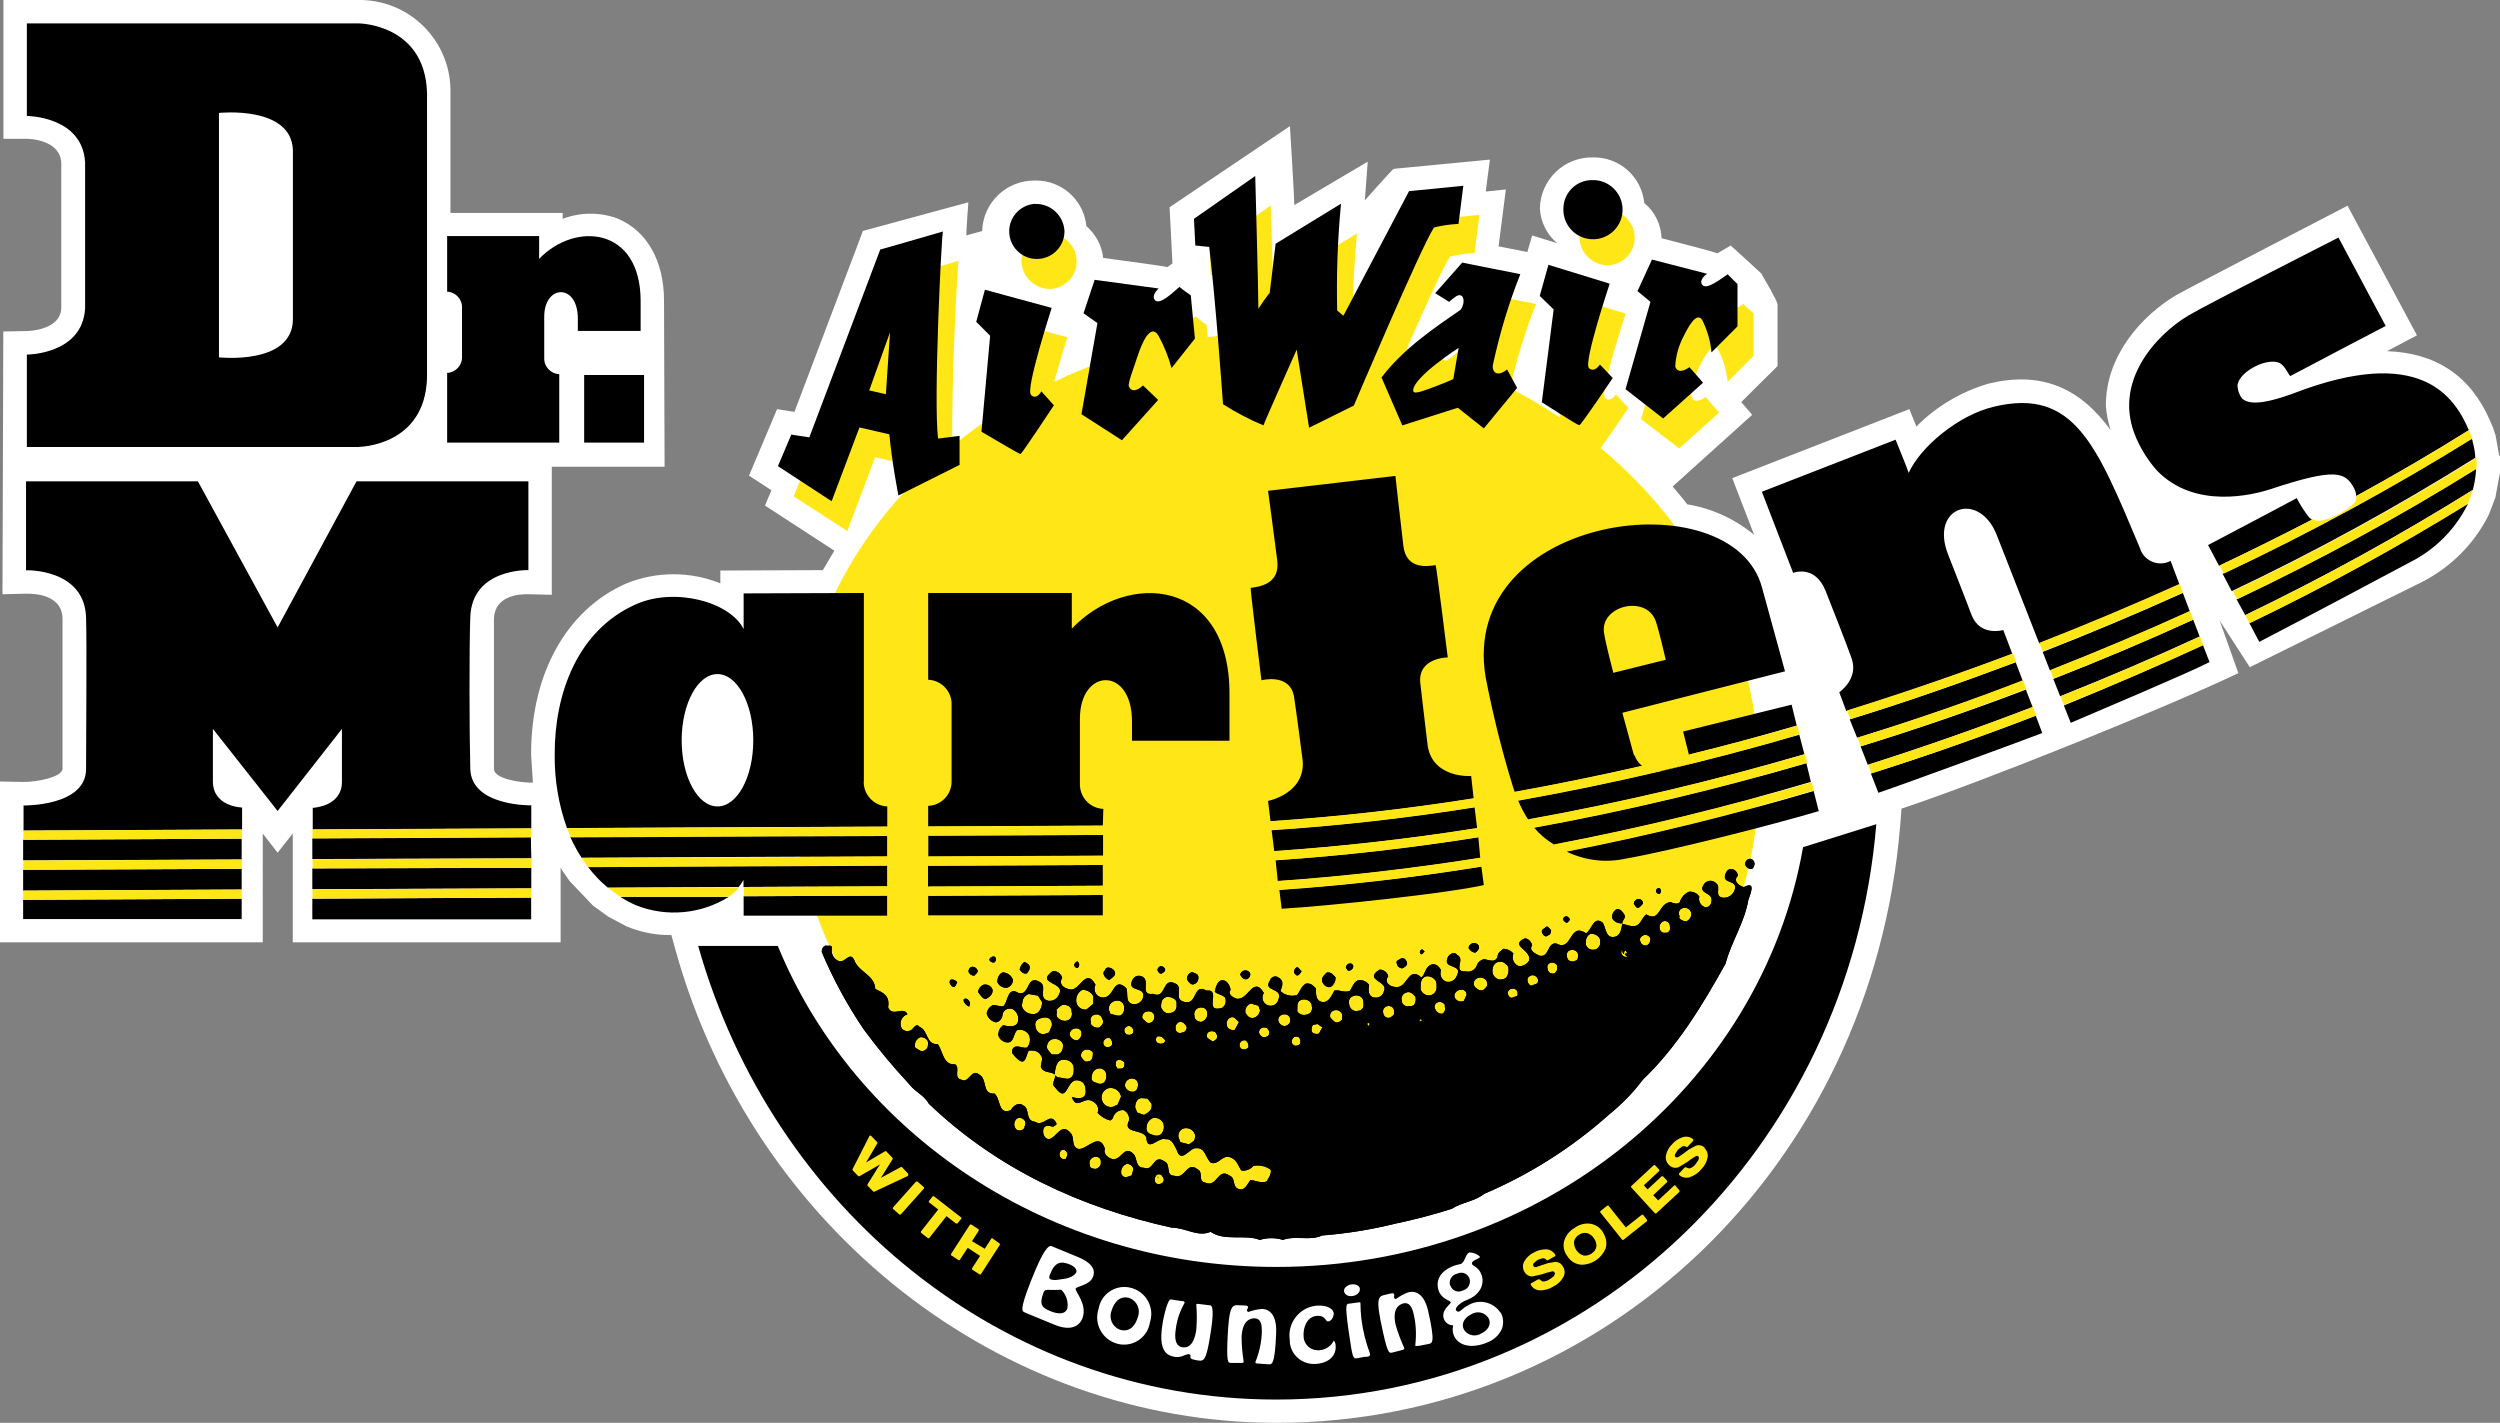 <?xml version="1.0" encoding="UTF-8"?> <svg xmlns="http://www.w3.org/2000/svg" id="Layer_1" viewBox="0 0 181.54 103.32"><rect x="0" y="0" width="181.54" height="103.32" fill="#808080" stroke="none"/><defs><style>.cls-1{fill:#fff;}.cls-2{fill:#ffe717;}</style></defs><path class="cls-1" d="M181.48,33.09l-.26-1.47-.18-.55-.2-.47c-1.41-3.3-3.95-4.98-7.51-5.1l2.18-1.15-5.04-9.41s-11.59,6-12.44,6.49c-2.47,1.47-5.11,4.35-5.11,8.01,.04,.61,.16,1.22,.35,1.8-2.28-3.15-5.12-4.3-8.88-3.38-1.98,.58-3.78,1.65-5.23,3.11l-.51-1.26-12.86,5.01,1.59,4.12c-1.4-1.16-3.08-1.93-4.87-2.22h0c0-.06-.98-1.21-1.05-1.29l5.78-5.21-.8-.92c.24-.24,2.64-2.62,2.64-2.62v-4.46c0-.06,0-.25-1.19-2.27-.04-.05-2.21-2.02-2.21-2.02l-.98,.57c0-.06-3.04-.84-3.04-.84l-1-.26h0c-.04-1-.49-1.93-1.26-2.56-.19-1.91-1.81-3.35-3.73-3.31-2.09-.04-3.81,1.62-3.85,3.71,0,0,0,0,0,0,.05,.98,.51,1.89,1.26,2.52h0l-1.82-.56-.35,1.2-.2-.04-1.89-.37,.53-4.13-1.46,.15c.05-.4,.3-2.32,.3-2.32l-6.98,.67c-.08,0-1.95,2.13-2.1,2.29l.21-2.81s-4.68,2.77-5.33,3.15c0-.55-.32-5.73-.32-5.73l-8.74,5.89s.2,3.91,.21,4.08l-.37,.27c0-.05-4.03-.59-4.66-.67-.1-.9-.54-1.72-1.22-2.31-.19-1.91-1.81-3.35-3.73-3.31-2.07-.03-3.78,1.6-3.84,3.67l-1.15,.31c0-.43,.15-2.4,.15-2.4l-7.66,2.08-.3,.8-4.67,12.34-1.26-.2-2.04,4.83,1.63,1.06-.47,1.11,5.04,3.28-.84,1.41-7.44,.03v.93c-2.18-.88-4.62-.88-6.81,0-4.34,1.89-6.93,6.53-6.93,12.37v.13l.13,1.97h-.16c-.76,0-2.65-.27-2.67-.98v-10.92c.05-1.7,1.89-1.79,2.46-1.78l1.74,.04v-9.3h8.19l-.04-12.04c0-2.94-1.26-5.12-3.42-6-1.28-.46-2.67-.44-3.94,.04v-.43h-8.15V6.74C32.79,3.1,29.9,.08,26.25,0c-.06,0-.12,0-.18,0H.25V10.08H1.93c.25,0,2.46,.08,2.52,1.77v10.51c-.04,1.58-2.27,1.68-2.53,1.68l-1.68,.03-.06,19.08,1.75-.04c.43,0,2.56,0,2.61,1.78v10.92c0,.63-1.89,.98-2.81,.97l-1.75-.03v11.68H19.08v-7.9l1.08,1.39,1.1-1.4v7.91h19.45v-5.43l.11,.2,.55,.79,1.7,1.78,1.11,.8,1.32,.7c1.03,.43,2.13,.65,3.25,.63l.34,1.22c5.67,20.16,23.59,34.2,43.61,34.2,23.76,0,43.23-18.63,45.28-43.34,0,0,.08-.94,.1-1.26,6.09-2.02,19.29-7.37,24.46-9.84l-1.36-3.82,2.19,3.39,12.51-6.19c2.07-1.06,3.76-2.74,4.81-4.81l.09-.21,.42-1.1,.04-.18v-.04l.32-1.7v-1.14h0l-.06,.02Z"></path><path class="cls-2" d="M116.25,32.51c.7-.96,2-2.89,2-2.89l-.91-.98s-.39,.63-.79,.25,1.5-6.12,1.5-6.12l-4.44-1.35-.63,2.25,1.01,.98-.72,5.67c-1.16-.78-2.37-1.49-3.62-2.14,.48-2.08,1.11-4.12,1.89-6.11l-4.22-.84-1.96,2.22,1.01,.63c.16-.15,.34-.29,.53-.42,.52-.3,.71,.37,.33,.97-.7,.48-1.45,1.01-2.19,1.56-.95-.32-1.91-.61-2.89-.86,1.3-2.97,2.68-6.02,3.15-6.7,.58-.14,1.18-.23,1.78-.26l.35-2.77-3.94,.4-4.56,8.68-.67-.12c-.06-2.54,.04-5.08,.28-7.61l-4.78,2.9-.43,3.57s-.22,.27-.55,.74h-.27c0-2.05-.23-9.24-.23-9.24l-4.45,3.11,.09,1.94,1.01,.1c.15,1.34,.29,2.8,.42,4.23-.55,.05-1.1,.11-1.65,.18l-.08-.88s-.5-.36-.81-.63c-.33,.26-1.47,1.44-1.81,.93-.24-.36,.3-.81,.3-.81l-4.65-.63-.81,2.43,1.01,.71-.08,.42c-1.44,.48-2.85,1.04-4.22,1.7,.44-1.61,.96-3.23,.96-3.23l-4.85-1.32-.63,2.33,1.01,1.01-.28,3.28c-1.25,.79-2.45,1.66-3.6,2.6-.1-4.25,.37-13.3,.45-13.45-.47,.15-4.55,1.32-4.55,1.32l-5.14,13.69-1.34-.21-.95,2.3,3.9,2.52,2.02-5.36,2.17,.5c.06,.59,.13,1.18,.21,1.75-5.36,5.63-8.36,13.1-8.39,20.88,0,17.76,15.72,32.14,35.1,32.14s35.1-14.4,35.1-32.14c0-9.45-4.44-17.94-11.53-23.82Zm-50.74-1.71l-1.23-.3,1.51-4.22-.28,4.52Zm51.33-11.54c1.1-.08,1.94-1.03,1.86-2.14-.08-1.1-1.03-1.94-2.14-1.86-1.05,.07-1.87,.95-1.87,2,.04,1.14,1,2.04,2.14,2Zm5.1,13.3l2.9-2.6-.99-1.13s-.81,.63-1.03-.04c.03-.72,.22-1.42,.54-2.07,.39-.79,1-1.96,1.42-1.31,.36,.73,.59,1.51,.67,2.32l1.89-1.89v-3.08s-.47-.4-.75-.69c-.36,.22-1.61,1.26-1.89,.73-.2-.37,.38-.75,.38-.75l-4-1.04-1.01,2.31,.91,.78-1.81,6.34,2.76,2.12Zm-45.62-11.58c1.1-.08,1.94-1.03,1.86-2.14-.08-1.1-1.03-1.94-2.14-1.86-1.05,.07-1.87,.95-1.87,2,.04,1.14,1,2.04,2.14,2Z"></path><path d="M117.96,66.43c-.13-.21-.26-.42-.54-.42-.26,.13-.4,.41-.34,.69,.16,.25,.44,.38,.74,.35-.07-.21,.27-.35,.14-.62Z"></path><path d="M126.66,64.43c-.33-.08-.87-.43-.46-.84-.06-.49-.66-.7-.87-.21-.42,.9,.93,.42,.63,1.26-.12,.34-.45,.57-.81,.55-.74-.08-.13-.77-.53-1.05-.21-.23-.57-.24-.8-.03-.03,.03-.05,.05-.07,.08-.54,.76,.67,.56,.53,1.26,0,.21-.21,.49-.48,.42-.32-.11-.49-.45-.4-.77-.17-.24-.45-.37-.74-.35-.33,.14-.58,.42-.68,.76-.2,.21-.47,.06-.67,0-.88,.06-.76,1.52-1.76,.89-.27,.21-.34,.49-.54,.69-.34,.34-.81,.06-1.21,0-.07,.35-.08,.69-.41,.9-.81,.27-.74-.56-1-.98-.67-.56-.81,.55-1.22,.76-1.26-.84-.96,1.39-2.16,.74-.67-.08-.49,1.04-1.22,.89-.26-.14-.81-.35-.53-.77-.06-.21-.26-.49-.54-.49-1.15,.54,.53,.84,.32,1.61-.15,.26-.44,.42-.74,.41-.35-.12-.54-.51-.42-.86,0-.02,.01-.03,.02-.05-.18-.22-.45-.35-.74-.35-.14,.14-.41,.27-.41,.55-.14,.49-.63,.27-.95,.2-.24,.03-.45,.19-.54,.41-.1,.35-.46,.56-.81,.48-1.01,.06,0-.9-.63-1.19-.2-.28-.54-.08-.67,.13-.48,.97,1.14,.43,.63,1.4-.12,.3-.43,.47-.74,.41-.33-.1-.52-.46-.41-.79,0-.02,.01-.03,.02-.05-.13-.21-.33-.49-.67-.42-.47,.13-.48,.69-.75,.96-1-.91-1.01,.83-1.89,.68-.4,0-.87-.35-.53-.77-.07-.29-.33-.5-.63-.49-1.22,.76,.67,.84,.32,1.54-.05,.32-.35,.54-.68,.49-.02,0-.04,0-.07-.01-.4-.08-.4-.56-.33-.91-.17-.24-.45-.37-.74-.35-.34,.07-.48,.49-.63,.76-.34,.21-.81-.08-1.15,0-.2,.35-.41,.9-.88,.83s-.47-.56-.46-.98c-.2-.21-.4-.42-.74-.35-.34,.21-.41,.55-.63,.83-.43,.12-.89,.01-1.21-.29,.14-.35,.28-.76-.13-.98-.18-.14-.43-.1-.57,.08-.03,.04-.05,.08-.06,.13-.55,.83,.94,.5,.63,1.33-.05,.32-.35,.55-.67,.5s-.55-.35-.5-.67c.01-.09,.05-.18,.1-.25-.79-1.33-1.15,.63-2.02,.4-.2-.08-.63-.28-.4-.63-.06-.35-.26-.7-.6-.7s-.47,.48-.55,.83c.2,.21,.54,.21,.74,.42,.13,.27,.04,.6-.21,.76-1.42,.4,0-1.39-1.13-1.26-1.01-.57-.63,1.11-1.63,.82-.81-.21,0-1.05-.63-1.33-1-.5-.63,1.17-1.63,.75-1.01,.13-.13-.98-.79-1.26-.24-.12-.54-.03-.67,.2-.55,1.04,1.07,.43,.72,1.4-.11,.27-.39,.44-.68,.41-.67-.08-.33-.91-.53-1.18-1-.91-.82,.9-1.82,.68-.34-.09-.54-.43-.45-.77,.01-.05,.03-.1,.05-.14-.73-1.33-1.15,.55-1.89,.33-.4-.08-.81-.35-.53-.84-.08-.3-.36-.5-.67-.49-1.35,.96,.93,.78,.45,1.68-.12,.34-.46,.54-.81,.48-.74-.21-.06-.97-.53-1.32-1.07-.71-.75,1.03-1.62,.75-.8-.49-.74,.63-1.08,.96-.27,.06-.47-.08-.74-.08-.26,.1-.45,.35-.48,.63,.09,.32,.34,.56,.67,.63,.24-.04,.43-.23,.47-.48,0-.3,.25-.53,.55-.52,.07,0,.13,.02,.19,.04,.3,.17,.46,.51,.4,.84-.07,.55-.74,.41-1.08,.33-.25,.17-.38,.46-.35,.76,.1,.29,.37,.48,.67,.49,.47,0,.41-.63,.68-.89,.34-.1,.7,.05,.87,.35,.13,.3,.08,.66-.14,.91-.27,.06-.47-.08-.74-.08s-.4,.27-.34,.49c.14,.18,.29,.35,.47,.49,.54,.42,.54-.42,.74-.69,.33,0,.67,0,.87,.36,.2,.21,0,.55,0,.84,.19,.47,.7,.3,1.03,.55-.01-.03-.01-.06,0-.09v-.16c.06-.33,.14-.83,.63-.83s.73,.32,.73,.63c0-.01,0-.03,0-.04v.04c0,.06,0,.13,0,.19,0,.14-.04,.28-.12,.4-.09,.11-.23,.18-.38,.17l-.63-.11c-.09-.02-.16-.07-.22-.14,.04,.28-.33,.63,0,.88,1,1.34,.75-.89,1.82-.47,.33,.08,.4,.49,.4,.77,0,.63-.68,.48-1.01,.4,.4,1.05,.88-.2,1.61,.37,.26,.16,.38,.48,.26,.77,.25,.27,.57,.47,.93,.56,.07-.07,.2-.13,.21-.28,.12-.3,.42-.5,.74-.48,.29,.13,.46,.45,.4,.77-.48,.97,.94,.57,1.26,1.2,.06,1.18,.88-.06,1.41,.15,.47-.06,.63,.49,.8,.78,.33,1.05,.95-.2,1.41-.13,.67-.06,.67,.7,1.06,1.05,.54,.21,.81-.55,1.35-.41s.63,.63,.87,.98c.33,.05,.66-.08,.88-.34,.44-.08,.9,.02,1.26,.29,.06,.35-.21,.63-.28,.83-.41,.2-.81-.08-1.21-.08-.21,.28-.41,.83-.88,.63s-.13-.77-.66-.98c-.8-.56-.88,.89-1.69,.54-.63-.08-.13-.76-.6-.98-.8-.63-.88,.76-1.69,.47-.67,0-.2-.84-.73-1.05-.8-.56-.74,.76-1.48,.47-.63,0-.47-.7-.73-.98-.73-.77-.88,.55-1.62,.33-.27-.08-.63-.42-.47-.71-.39-1.26-1.26,0-1.89,0-.63-.14-.26-.84-.63-1.19-.67-.77-1.01,.41-1.56,.47-.27,0-.47-.35-.4-.7s.41-.27,.74-.2c.07-.14,.27-.06,.2-.28-.47-.84-.88,.34-1.55-.08-.74-.08-.33-.98-.86-1.19-.33-.28-.74,.06-.88,.34-.95,.41-.73-.84-1.2-1.2-.95,.06-.46-1.05-1.13-1.4-.54-.42-.74,.69-1.26,.4-.63-.14-.06-.84-.46-1.12-.88,.06-.87-.91-1.26-1.47-.88,.06-.66-.98-1.34-1.26-.2-.28-.4,.06-.54,.2-.22,.18-.55,.15-.74-.07,0,0,0,0,0,0-.19-.36-.06-.8,.3-.99,.04-.02,.08-.04,.12-.05-.33-.63-1.08,.26-1.41-.5,.14-.84-.33-1.05-.93-1.33-.06-1.05-1.2-1.2-1.53-2.1-.33-.69-.67,.27-1.15,.06-.37-.17-.56-.58-.46-.98-.06-.21-.27-.08-.47-.14-.19,.08-.3,.28-.27,.49,.83,1.96,1.85,3.84,3.04,5.6,1.01,1.37,2.1,2.68,3.26,3.93,.47,.63,1.13,.84,1.47,1.47,5,4.78,11.1,7.56,17.64,9,1.01,0,1.89,.71,2.82,.3,1,.71,2.52,.16,3.57,.59,.55-.17,1.14-.17,1.68,0,.88-.34,2.02,.09,2.83-.32,1.8-.14,3.58-.43,5.32-.86,1.39-.29,2.76-.65,4.11-1.08,.74-.48,1.69-.54,2.36-1.09,3.32-1.41,6.38-3.36,9.07-5.76,.91-.74,1.74-1.58,2.44-2.52,2.52-2.41,4.36-5.46,6.01-8.43,.42-1.59,1.38-2.98,1.66-4.64,.2-.55,.54-1.39-.35-.91Zm-43.42,9.04c.22-.09,.47,0,.56,.22h0c.05,.15,.03,.31-.06,.43-.08,.11-.2,.17-.33,.17-.06,0-.13-.03-.18-.08,0,0-.27-.25-.28-.27-.04-.21,.09-.43,.3-.49h0Zm-1.26,1.03c.14,.01,.26,.11,.3,.25,.03,.09,.03,.18,0,.26-.09,.11-.23,.16-.37,.13-.06,0-.11-.02-.15-.06-.11-.1-.15-.26-.09-.4,.07-.09,.17-.16,.29-.19h.02Zm-1.26-1.69c.16-.14,.38-.19,.59-.13,.18,.07,.3,.23,.32,.42,0-.01,0-.02,0-.03,0,.01,0,.03,0,.04h0c0,.06,0,.12,0,.18,0,.19-.1,.37-.28,.45-.07,.02-.15,.02-.22,0l-.49-.11s-.11-.3-.11-.25c-.05-.21,.02-.43,.18-.57h.01Zm-.54,2.73c.08-.14,.24-.2,.39-.16,.06,0,.15,.18,.17,.23,.03,.09,.03,.2,0,.29-.09,.11-.24,.16-.38,.13-.05,0-.11-.02-.14-.06-.12-.12-.14-.3-.05-.43h.01Zm-.37-1.84c.15,.07,.25,.22,.25,.38,0-.03,0-.05,0-.08,.13,.27-.03,.43-.18,.57-.04,.04-.09,.06-.14,.06-.18,.01-.36-.06-.48-.2-.07-.09-.09-.22-.04-.21-.07-.15-.03-.33,.09-.45,.14-.11,.33-.14,.49-.08h.01Zm-1.26-1.81c.07-.02,.14-.02,.21,0,.27,.04,.51,.21,.63,.45h0v.55c-.16,.15-.33,.29-.51,.42-.36,.04-.69-.22-.73-.59,0-.01,0-.03,0-.04-.02-.32,.14-.63,.42-.79h-.02Zm-4.35,1.18c0-.09,.02-.18,.04-.26,0-.28,.19-.53,.46-.63l.67,.12,.3,.47v.04c0,.26-.1,.52-.28,.7-.13,.11-.3,.15-.46,.12-.33-.01-.62-.23-.72-.55h-.01Zm1.58,2.04c-.31-.02-.57-.27-.59-.58-.1-.45,.27-.58,.54-.63s.66,0,.66,.55h0l-.21,.52-.4,.14Zm1,1.46h-.41s-.32-.38-.32-.4c-.09-.3,.08-.62,.38-.71,.01,0,.02,0,.03,0,.26-.06,.53,.04,.67,.26,.04,.04,.06,.09,.06,.14,.01,.17,0,.6-.4,.71h-.01Zm.05-2.63c-.07-.08-.11-.18-.11-.28,0-.06,.01-.11,.03-.16l-.04-.18c.12-.11,.24-.22,.37-.32,.18-.06,.38-.03,.54,.07,.13,.09,.2,.24,.2,.4,0-.02,0-.03,0-.05v.06h0c.08,.26-.06,.54-.32,.63,0,0-.01,0-.02,0-.21,.06-.44,0-.6-.15h-.04Zm1.37,1.61c-.25-.01-.46-.18-.53-.42,0-.23,.18-.43,.41-.45,.19-.04,.39,.07,.45,.26,0,.02,0,.04,0,.06,.03,.23-.1,.46-.32,.55h-.01Zm.34,1.26c-.1-.2-.02-.45,.19-.55,0,0,0,0,0,0,.22-.1,.49-.03,.63,.16,0,.04,0,.07,0,.11,0,.37-.14,.55-.32,.52-.2,.14-.37-.07-.49-.24h-.01Zm1.26,1.88l-.34-.11c-.1-.04-.17-.12-.2-.23,0-.4,.14-.63,.41-.74,.16-.06,.33-.03,.47,.07,.13,.09,.2,.24,.2,.4v-.05s0,.03,0,.05h0s0,.07,0,.11c0,.14-.05,.27-.14,.38-.1,.11-.25,.16-.4,.13h0Zm1.61,.93l-.25,.59c-.11,.05-.22,.1-.32,.16-.21,.05-.43,0-.6-.13-.16-.14-.25-.34-.25-.55,0-.31,.21-.58,.5-.67,.41-.09,.81,.17,.91,.57,0,.03,.01,0,0,.03h0Zm.18-2.11c-.05,.06-.14,.1-.22,.09-.07,.01-.14,.01-.21,0-.15-.15-.19-.37-.09-.56,.04-.08,.23-.08,.32-.06s.26,.13,.27,.22h0c0,.1-.01,.21-.06,.3h0Zm.11,1.39c-.04-.19,.04-.38,.2-.49,.15-.11,.35-.13,.52-.04,.14,.07,.22,.22,.22,.37h0c0,.4-.21,.55-.41,.54-.24,0-.45-.16-.53-.38h0Zm1.39,2.07l-.52-.19-.14-.37c0-.42,.22-.68,.48-.67l.41,.03,.31,.38h0s0,.1,0,.14c.03,.33-.25,.5-.54,.66h0Zm1.26,1.35c-.15,.15-.38,.19-.57,.11-.16-.04-.6-.14-.52-.56,0-.31,.19-.58,.48-.69,.33-.05,.65,.14,.76,.45,0,.01,0,.03,0,.04,.05,.23,0,.46-.15,.64h0Zm0-6.53c-.13,.01-.26-.02-.36-.11-.07-.11-.07-.25,0-.37,.05-.09,.29-.07,.38,0s.27,.2,.24,.3c-.05,.11-.16,.17-.28,.17h.02Zm.63-2.24c-.26,.09-.52-.04-.67-.41,0-.23,0-.63,.41-.75,.23-.02,.46,.06,.63,.21,.06,.08,.1,.18,.09,.28,0,.03,0,.05,0,.08,0,.03,0,.07,0,.1,0,.11-.04,.23-.11,.32-.09,.11-.22,.17-.37,.18h0Zm.4,1.19c-.07-.21,.04-.43,.24-.52,.19-.05,.39,.05,.46,.24v-.04s.03,.03,.04,.05h0s.06,.1,.06,.15c-.01,.12-.07,.22-.16,.3-.06,.04-.14,.06-.21,.07-.17,.07-.37-.02-.43-.19,0-.02-.01-.04-.02-.06h.01Zm1.43,7.66h0l-.07,.4c-.13,.11-.26,.21-.4,.3l-.63-.16c-.04-.11-.08-.23-.13-.33-.04-.17,0-.35,.11-.49,.1-.13,.25-.2,.42-.2,.31-.01,.59,.19,.67,.49h0s.02,.03,.02,0h0Zm.45-8.19c-.26,0-.54-.17-.52-.42-.06-.19,0-.39,.15-.52,.16-.13,.39-.15,.57-.06,.14,.08,.22,.23,.21,.39v.06c0,.25-.18,.47-.42,.54h0Zm.96,1.33c-.06,.03-.11,.11-.17,.08-.13-.08-.26-.16-.38-.26-.07-.13-.05-.3,.07-.4,.16-.11,.36-.11,.52,0,.05,.06,.08,.13,.11,.2,.06,.15-.01,.32-.16,.38h.01Zm1.73-1.29l-.26,.49c-.04,.07-.07,.06-.14,.06-.26,0-.47-.18-.45-.35-.08-.25,.06-.51,.3-.58,0,0,0,0,0,0,.1-.03,.2,0,.27,.06l.26,.25c.06,.06,.06,0,.01,.08h0Zm.7,1.81c-.09,.11-.24,.16-.38,.14-.06,0-.11-.02-.15-.06-.12-.11-.15-.29-.06-.43,.08-.14,.24-.2,.39-.16,.06,0,.15,.18,.18,.23,.03,.09,.04,.19,.03,.29h0Zm.44-2.16c-.26,.08-.51-.04-.66-.4-.03-.28,.14-.54,.4-.63l.55,.16,.12,.33c-.03,.24-.18,.45-.41,.54h0Zm1.02,1.31c-.08,.06-.19,.1-.29,.11-.13,0-.26-.06-.32-.18-.04-.05-.06-.11-.08-.17,0-.13,.07-.25,.18-.31,.13-.07,.28-.07,.41,0,0,0,.08,.09,.09,.11,.1,.13,.1,.31,0,.43h0Zm-24.81,.93c-.09,.12-.24,.2-.39,.2-.16-.08-.32-.17-.46-.28-.08-.31,.09-.64,.4-.75,.26,0,.54,.16,.54,.41h0s0,.07,0,.1c0,.12-.02,.23-.08,.33h0Zm7.15,5.72l-.04,.05v-.04c-.13,.22-.3,.24-.52,.21-.24-.15-.31-.46-.17-.7,0,0,0,0,0,0,.06-.13,.19-.22,.34-.21,.18,.02,.33,.13,.4,.3,0,.05,0,.1,0,.15,0,.09-.04,.17-.1,.23,0,0,.08,.03,.08,.01h0Zm2.97,2.24c0,.08-.13,.07-.21,.07-.1-.02-.18-.08-.23-.17-.09-.18-.03-.4,.14-.5,.08-.04,.21,0,.28,.08s.14,.2,.11,.28l-.09,.24Zm2.52,.31h0c0,.14,0,.32-.35,.47-.11,0-.47,0-.45-.27-.07-.18-.02-.38,.13-.5,.14-.12,.34-.15,.51-.06,.1,.06,.17,.18,.16,.3,0,.02,0,.04,0,.06h0Zm2.22,.95c-.11,.04-.22,.08-.34,.11-.17,.04-.34-.06-.39-.22-.08-.31,.09-.63,.4-.74,.17,0,.47,.14,.47,.42l-.13,.44Zm2.26,.54v-.06c0,.08-.15,.13-.23,.14-.1,.02-.2-.01-.27-.08-.08-.12-.09-.27-.04-.4,.02-.07,.06-.14,.12-.19,.14-.08,.32-.04,.4,.1,.01,.02,.02,.04,.03,.06,0,0,0,.04,0,0s.18,.21,0,.42h-.01Zm9.23-11.62c-.08,.13-.21,.21-.36,.23-.22-.01-.4-.16-.46-.37-.04-.14,.02-.29,.13-.38,.15-.12,.35-.14,.52-.06,.13,.06,.21,.19,.21,.33,0,.08,0,.17-.03,.25h-.02Zm.63,1.61c-.07,.04-.15,.06-.23,.05-.12-.03-.22-.13-.25-.25-.01-.15,.05-.29,.17-.38,.1-.05,.23-.05,.33,0,.1,.1,.15,.24,.13,.38,0,.09-.09,.17-.13,.21h-.02Zm.82-2.31c-.09,.06-.19,.1-.29,.11-.23,.05-.47-.05-.6-.24-.01-.06-.01-.11,0-.17v-.16c0-.16,0-.44,.32-.52,.18-.06,.38-.02,.53,.09,.11,.08,.19,.21,.2,.35h0s0,.04,0,.06c0-.01,0-.02,0-.03,.05,.16,0,.34-.1,.47l-.05,.05Zm.88,1.1l-.18,.33c-.04,.06-.08,.07-.16,.07-.33,0-.4-.15-.4-.28s.04-.36,.13-.38l.3-.06,.28,.19c.11,.07,.1,.03,.05,.12h-.02Zm1.45-.63c-.08,.12-.22,.2-.37,.2-.07-.01-.13-.04-.18-.08,0,0-.26-.25-.27-.26-.06-.15-.03-.33,.09-.44,.14-.13,.35-.16,.52-.08,.16,.07,.26,.22,.25,.39,0-.03,0-.05,0-.08,0,.03,0,.05,0,.08h0s0,.05,0,.08c.01,.07,0,.14-.03,.21h-.02Zm1.51-.83c-.07,.11-.19,.18-.32,.18-.14,.05-.3,.02-.42-.08-.14-.09-.22-.24-.23-.41-.06-.18,0-.37,.13-.49,.18-.14,.42-.18,.63-.09,.18,.08,.29,.26,.28,.45h0s0,.07,0,.11c.02,.12,0,.24-.06,.34h-.02Zm.14,1.1c0,.09,.14,.36,.23,.38-.2-.04-.21-.37-.21-.37h-.02Zm.33,.13c-.07,.14-.13-.07-.13-.14,.15-.06,.22,.01,.15,.15h-.02Zm1.78-.74c-.06,.06-.13,.11-.2,.16-.11,.06-.24,.06-.35,0-.12-.07-.19-.19-.2-.33-.04-.15,.01-.3,.13-.4,.13-.1,.31-.12,.46-.05,.13,.06,.2,.19,.2,.33,0-.03,0-.06,0-.08,0,.03,0,.05,0,.08h0s0,.05,0,.08c.01,.07,0,.15-.03,.22h-.02Zm1.43-.71c-.06,.05-.18,.1-.24,.05-.14,.05-.3,.03-.42-.06-.1-.07-.16-.17-.16-.29-.09-.25,.04-.53,.29-.62,0,0,.01,0,.02,0,.27-.13,.49,.09,.63,.25,.04,.04,.06,.09,.06,.14,.03,.19-.02,.39-.15,.54h-.02Zm.25,1.06v-.09h0s0,.06,0,.09c.01,.11,.06,.21,.12,.3-.08-.07-.11-.18-.1-.28h-.02Zm.38-.01h0c0,.05,0,.09-.06,.11-.02,0-.05,0-.08,0h0s0-.03,0-.04h0s-.04,.04-.05,.09v-.15l.04,.07s0-.05,0-.07v-.05h.04s.13,.04,.13,.14h0v0l-.03-.09Zm-.09-2.17c0-.08,0-.15,0-.23,0-.26,0-.63,.41-.76,.24-.02,.47,.07,.63,.25,.08,.1,.12,.22,.12,.34,0,.04,0,.07,0,.11,0,.04,0,.09,0,.13,0,.26-.18,.49-.43,.55-.29,.06-.59-.09-.71-.37l-.02-.03Zm1.51,1.73c-.2,0-.38-.14-.45-.33-.1-.16-.05-.36,.11-.46,.01,0,.02-.01,.03-.02,.2-.1,.45-.02,.56,.17,0,.06,0,.11,0,.17,.07,.2-.04,.42-.23,.49l-.02-.03Zm1.64-.95c-.03,.07-.08,.06-.16,.06-.21,.03-.41-.08-.5-.26-.07-.15-.04-.32,.08-.43,.14-.15,.36-.2,.55-.14,.14,.06,.23,.2,.22,.35l-.19,.42Zm1.43-.79c-.14,.08-.37,.1-.67-.24-.09-.16-.07-.35,.05-.49,.16-.15,.39-.2,.6-.11,.16,.06,.27,.2,.27,.37,0-.03,0-.05,0-.08,0,.03,0,.06,0,.08h0c.07,.18-.09,.32-.25,.47Zm1.26-.73c-.27,0-.51-.18-.6-.43-.09-.43,.07-.78,.4-.86,.2-.05,.4,0,.54,.16,.04,0,.18,.16,.18,.21,.07,.26,.02,.53-.13,.75-.11,.11-.25,.16-.4,.14v.03Zm1.18,1.13c0,.05,0,.04-.04,.06l-.25,.09c-.08,.05-.17,.05-.25,0-.25-.25-.13-.45-.08-.5,.12-.14,.33-.17,.49-.08,.13,.08,.19,.24,.15,.39l-.02,.03Zm1.5-.99c0,.05-.06,.14-.11,.16l-.36,.13c-.08,0-.09,0-.14-.06-.11-.1-.17-.25-.15-.4,0-.11,.09-.21,.3-.29,.19-.03,.37,.08,.45,.26,.02,.05,.03,.1,.03,.16l-.02,.04Zm1.26-.63c-.12,.07-.26,.07-.38,0-.11-.07-.18-.19-.18-.32-.06-.16,.02-.34,.18-.4,0,0,0,0,0,0,.2-.08,.42,0,.52,.19,0,.05,0,.11,0,.16,.02,.13-.03,.26-.14,.33v.04Zm1.47-.89c-.14,.08-.31,.08-.45,0-.09-.05-.15-.14-.16-.24-.07-.16-.03-.36,.11-.47,.16-.1,.36-.1,.52,0,.13,.09,.19,.24,.16,.4,0-.02,0-.03,0-.05,.01,.3-.13,.37-.16,.34v.03Zm1.66-.97c-.06,.09-.16,.15-.27,.16-.26,.07-.53-.06-.63-.32,0-.07,0-.13,0-.2-.04-.26,.1-.52,.35-.63,.22,0,.43,.08,.58,.25,.07,.08,.1,.18,.1,.29,0,.03,0,.06,0,.09,0,.03,0,.07,0,.1-.01,.09-.06,.18-.12,.25v.02Zm1.71,.55c-.08-.14-.06-.31,.05-.43-.02,.03-.04,.06-.03,.1,0,.09,.03,.18,.08,.25,0,0,.04,0,.07,.04l-.05-.18s.03,.04,.04,.06h0s0-.09,.04-.13c.08,0,.11,0,.11,.03,.02,.01,.03,.03,.04,.05,.01,.02,.01,.04,0,.06h0s0,.03,0,.05c-.04,.02-.09,.02-.13,0h0v-.03h0s0,.08,0,.11c.07,.07,.16,.16,.22,.13-.15,.08-.34,.03-.43-.12Zm2.05-.98c-.05,.11-.13,.27-.3,.3-.13,.01-.26-.05-.35-.15-.06-.09-.09-.2-.09-.31,0-.12,.1-.22,.31-.31,.19-.03,.38,.08,.45,.26,0,.07,0,.14-.04,.2l.03,.02Zm1.26-.63c-.05,0-.11,0-.16,0-.16,.04-.32-.04-.38-.2-.08-.16-.05-.36,.06-.5,.09-.12,.24-.18,.39-.14,.14,.04,.24,.17,.26,.32v.06c.06,.17-.01,.36-.17,.45v.02Zm1.42-.83c-.09,.01-.18,0-.26-.03-.1-.04-.4-.14-.28-.34-.09-.15-.08-.34,.04-.48,.14-.13,.35-.17,.52-.09,.18,.07,.29,.23,.29,.42,0,.21-.13,.41-.32,.5h0Z"></path><path d="M84.1,85.54h0v-.08s0,0-.03,0,0,.03,.03,.08Z"></path><path d="M73.15,71.72c.23-.09,.4-.3,.41-.55-.1-.32-.39-.54-.73-.56-.27,.07-.41,.42-.41,.69,.11,.29,.42,.47,.73,.42Z"></path><path d="M72.16,69.9c.07,0,.2-.13,.14-.34s-.4-.08-.47,.13c.06,.13,.19,.21,.33,.21Z"></path><path d="M78.21,70.3c.07,0,.2-.14,.14-.35-.07-.08-.07-.14-.13-.14-.28,.13-.28,.42,0,.49Z"></path><path d="M74.57,70.69c.07-.14,.2-.21,.21-.42s-.2-.35-.4-.42c-.17,.14-.3,.34-.34,.55,.13,.17,.26,.35,.53,.28Z"></path><path d="M70.73,70.86c.07-.07,.27-.21,.27-.35-.13-.42-.67-.42-.67,.06,.07,.17,.22,.28,.4,.28Z"></path><path d="M80.56,71.16c.14-.14,.47-.28,.41-.55s-.63-.56-.74-.14c-.27,.21,.06,.62,.33,.7Z"></path><path d="M76.76,77.93l.04,.04h0l-.04-.04Z"></path><path d="M69.31,71.68c.08-.11,.15-.22,.2-.35-.13-.21-.63-.35-.54,.06,.06,.14,.13,.28,.33,.28Z"></path><path d="M71.59,72.54c.27-.14,.54-.35,.48-.69-.1-.25-.36-.39-.63-.35-.23,.09-.4,.3-.41,.55,.18,.21,.3,.49,.56,.49Z"></path><path d="M70.37,73.09c.05-.08,.08-.18,.07-.28-.06-.14-.2-.35-.4-.28s.07,.48,.33,.56Z"></path><path d="M112.43,67.91c.13,0,.2-.21,.21-.35-.13-.14-.2-.28-.33-.28-.14,.14-.4,.2-.34,.41s.26,.43,.47,.22Z"></path><path d="M113.78,67.02c.07-.07,.21-.14,.21-.28-.05-.11-.15-.19-.27-.21-.4,.14-.14,.42,.06,.49Z"></path><path d="M107.12,69.18c.13-.07,.34-.28,.27-.49-.1-.19-.34-.27-.54-.16-.11,.06-.19,.17-.21,.3,.09,.19,.27,.32,.47,.35Z"></path><path d="M103.46,69.08c-.07,0-.13-.14-.2-.14s-.27,.21-.07,.35c.15,.03,.15-.14,.27-.21Z"></path><path d="M119.04,65.89c.13-.14,.27-.21,.27-.35-.13-.42-.63-.28-.67,.06,.07,.14,.2,.42,.4,.28Z"></path><path d="M84.33,70.71c.07-.07,.34-.14,.27-.35-.06-.13-.19-.21-.33-.21-.13,.07-.27,.21-.2,.35s.13,.2,.26,.21Z"></path><path d="M120.6,64.64c-.06-.28-.4-.14-.34,.14,.07,.07,.13,.14,.2,.14s.21-.13,.14-.28Z"></path><path d="M126.74,62.83c.08,.15,.23,.26,.4,.28,.2,0,.27-.28,.27-.42-.13-.56-.76-.32-.67,.13Z"></path><path d="M94.52,70.52c-.13-.07-.2-.28-.33-.28s-.34,.35-.14,.49c.18,.28,.38-.06,.47-.21Z"></path><path d="M90.45,71.12c.21-.02,.36-.21,.34-.42-.09-.2-.32-.29-.51-.2-.11,.05-.19,.15-.22,.26,.05,.14,.19,.35,.4,.35Z"></path><path d="M96.64,71.66c.23-.15,.36-.42,.34-.69-.13-.14-.33-.42-.63-.35-.14,.14-.41,.34-.34,.63s.36,.49,.63,.42Z"></path><path d="M86.61,71.49c.26-.03,.44-.27,.41-.52,0-.01,0-.02,0-.03,0-.21-.26-.28-.47-.35-.24,.07-.39,.31-.34,.55,.06,.14,.26,.35,.4,.35Z"></path><path d="M101.83,70.32c.13-.07,.4-.2,.34-.42s-.26-.42-.47-.28-.34,.13-.27,.35c.03,.2,.2,.34,.4,.35Z"></path><path d="M98,70.49c.14-.07,.27-.14,.27-.35-.13-.35-.54-.14-.54,.13,.07,.07,.14,.3,.27,.21Z"></path><path d="M117.96,66.43c-.13-.21-.26-.42-.54-.42-.26,.13-.4,.41-.34,.69,.16,.25,.44,.38,.74,.35-.07-.21,.27-.35,.14-.62Z"></path><path d="M126.66,64.43c-.33-.08-.87-.43-.46-.84-.06-.49-.66-.7-.87-.21-.42,.9,.93,.42,.63,1.26-.12,.34-.45,.57-.81,.55-.74-.08-.13-.77-.53-1.05-.21-.23-.57-.24-.8-.03-.03,.03-.05,.05-.07,.08-.54,.76,.67,.56,.53,1.26,0,.21-.21,.49-.48,.42-.32-.11-.49-.45-.4-.77-.17-.24-.45-.37-.74-.35-.33,.14-.58,.42-.68,.76-.2,.21-.47,.06-.67,0-.88,.06-.76,1.52-1.76,.89-.27,.21-.34,.49-.54,.69-.34,.34-.81,.06-1.21,0-.07,.35-.08,.69-.41,.9-.81,.27-.74-.56-1-.98-.67-.56-.81,.55-1.22,.76-1.26-.84-.96,1.39-2.16,.74-.67-.08-.49,1.04-1.22,.89-.26-.14-.81-.35-.53-.77-.06-.21-.26-.49-.54-.49-1.15,.54,.53,.84,.32,1.61-.15,.26-.44,.42-.74,.41-.35-.12-.54-.51-.42-.86,0-.02,.01-.03,.02-.05-.18-.22-.45-.35-.74-.35-.14,.14-.41,.27-.41,.55-.14,.49-.63,.27-.95,.2-.24,.03-.45,.19-.54,.41-.1,.35-.46,.56-.81,.48-1.01,.06,0-.9-.63-1.19-.2-.28-.54-.08-.67,.13-.48,.97,1.14,.43,.63,1.4-.12,.3-.43,.47-.74,.41-.33-.1-.52-.46-.41-.79,0-.02,.01-.03,.02-.05-.13-.21-.33-.49-.67-.42-.47,.13-.48,.69-.75,.96-1-.91-1.01,.83-1.89,.68-.4,0-.87-.35-.53-.77-.07-.29-.33-.5-.63-.49-1.22,.76,.67,.84,.32,1.54-.05,.32-.35,.54-.68,.49-.02,0-.04,0-.07-.01-.4-.08-.4-.56-.33-.91-.17-.24-.45-.37-.74-.35-.34,.07-.48,.49-.63,.76-.34,.21-.81-.08-1.15,0-.2,.35-.41,.9-.88,.83s-.47-.56-.46-.98c-.2-.21-.4-.42-.74-.35-.34,.21-.41,.55-.63,.83-.43,.12-.89,.01-1.21-.29,.14-.35,.28-.76-.13-.98-.18-.14-.43-.1-.57,.08-.03,.04-.05,.08-.06,.13-.55,.83,.94,.5,.63,1.33-.05,.32-.35,.55-.67,.5s-.55-.35-.5-.67c.01-.09,.05-.18,.1-.25-.79-1.33-1.15,.63-2.02,.4-.2-.08-.63-.28-.4-.63-.06-.35-.26-.7-.6-.7s-.47,.48-.55,.83c.2,.21,.54,.21,.74,.42,.13,.27,.04,.6-.21,.76-1.42,.4,0-1.39-1.13-1.26-1.01-.57-.63,1.11-1.63,.82-.81-.21,0-1.05-.63-1.33-1-.5-.63,1.17-1.63,.75-1.01,.13-.13-.98-.79-1.26-.24-.12-.54-.03-.67,.2-.55,1.04,1.07,.43,.72,1.4-.11,.27-.39,.44-.68,.41-.67-.08-.33-.91-.53-1.18-1-.91-.82,.9-1.82,.68-.34-.09-.54-.43-.45-.77,.01-.05,.03-.1,.05-.14-.73-1.33-1.15,.55-1.89,.33-.4-.08-.81-.35-.53-.84-.08-.3-.36-.5-.67-.49-1.35,.96,.93,.78,.45,1.68-.12,.34-.46,.54-.81,.48-.74-.21-.06-.97-.53-1.32-1.07-.71-.75,1.03-1.62,.75-.8-.49-.74,.63-1.08,.96-.27,.06-.47-.08-.74-.08-.26,.1-.45,.35-.48,.63,.09,.32,.34,.56,.67,.63,.24-.04,.43-.23,.47-.48,0-.3,.25-.53,.55-.52,.07,0,.13,.02,.19,.04,.3,.17,.46,.51,.4,.84-.07,.55-.74,.41-1.08,.33-.25,.17-.38,.46-.35,.76,.1,.29,.37,.48,.67,.49,.47,0,.41-.63,.68-.89,.34-.1,.7,.05,.87,.35,.13,.3,.08,.66-.14,.91-.27,.06-.47-.08-.74-.08s-.4,.27-.34,.49c.14,.18,.29,.35,.47,.49,.54,.42,.54-.42,.74-.69,.33,0,.67,0,.87,.36,.2,.21,0,.55,0,.84,.19,.47,.7,.3,1.03,.55-.01-.03-.01-.06,0-.09v-.16c.06-.33,.14-.83,.63-.83s.73,.32,.73,.63c0-.01,0-.03,0-.04v.04c0,.06,0,.13,0,.19,0,.14-.04,.28-.12,.4-.09,.11-.23,.18-.38,.17l-.63-.11c-.09-.02-.16-.07-.22-.14,.04,.28-.33,.63,0,.88,1,1.34,.75-.89,1.82-.47,.33,.08,.4,.49,.4,.77,0,.63-.68,.48-1.01,.4,.4,1.05,.88-.2,1.61,.37,.26,.16,.38,.48,.26,.77,.25,.27,.57,.47,.93,.56,.07-.07,.2-.13,.21-.28,.12-.3,.42-.5,.74-.48,.29,.13,.46,.45,.4,.77-.48,.97,.94,.57,1.26,1.2,.06,1.18,.88-.06,1.41,.15,.47-.06,.63,.49,.8,.78,.33,1.05,.95-.2,1.41-.13,.67-.06,.67,.7,1.06,1.05,.54,.21,.81-.55,1.35-.41s.63,.63,.87,.98c.33,.05,.66-.08,.88-.34,.44-.08,.9,.02,1.26,.29,.06,.35-.21,.63-.28,.83-.41,.2-.81-.08-1.21-.08-.21,.28-.41,.83-.88,.63s-.13-.77-.66-.98c-.8-.56-.88,.89-1.69,.54-.63-.08-.13-.76-.6-.98-.8-.63-.88,.76-1.69,.47-.67,0-.2-.84-.73-1.05-.8-.56-.74,.76-1.48,.47-.63,0-.47-.7-.73-.98-.73-.77-.88,.55-1.62,.33-.27-.08-.63-.42-.47-.71-.39-1.26-1.26,0-1.89,0-.63-.14-.26-.84-.63-1.19-.67-.77-1.01,.41-1.56,.47-.27,0-.47-.35-.4-.7s.41-.27,.74-.2c.07-.14,.27-.06,.2-.28-.47-.84-.88,.34-1.55-.08-.74-.08-.33-.98-.86-1.19-.33-.28-.74,.06-.88,.34-.95,.41-.73-.84-1.2-1.2-.95,.06-.46-1.05-1.13-1.4-.54-.42-.74,.69-1.26,.4-.63-.14-.06-.84-.46-1.12-.88,.06-.87-.91-1.26-1.47-.88,.06-.66-.98-1.34-1.26-.2-.28-.4,.06-.54,.2-.22,.18-.55,.15-.74-.07,0,0,0,0,0,0-.19-.36-.06-.8,.3-.99,.04-.02,.08-.04,.12-.05-.33-.63-1.08,.26-1.41-.5,.14-.84-.33-1.05-.93-1.33-.06-1.05-1.2-1.2-1.53-2.1-.33-.69-.67,.27-1.15,.06-.37-.17-.56-.58-.46-.98-.06-.21-.27-.08-.47-.14-.19,.08-.3,.28-.27,.49,.83,1.96,1.85,3.84,3.04,5.6,1.01,1.37,2.1,2.68,3.26,3.93,.47,.63,1.13,.84,1.47,1.47,5,4.78,11.1,7.56,17.64,9,1.01,0,1.89,.71,2.82,.3,1,.71,2.52,.16,3.57,.59,.55-.17,1.14-.17,1.68,0,.88-.34,2.02,.09,2.83-.32,1.8-.14,3.58-.43,5.32-.86,1.39-.29,2.76-.65,4.11-1.08,.74-.48,1.69-.54,2.36-1.09,3.32-1.41,6.38-3.36,9.07-5.76,.91-.74,1.74-1.58,2.44-2.52,2.52-2.41,4.36-5.46,6.01-8.43,.42-1.59,1.38-2.98,1.66-4.64,.2-.55,.54-1.39-.35-.91Zm-43.42,9.04c.22-.09,.47,0,.56,.22h0c.05,.15,.03,.31-.06,.43-.08,.11-.2,.17-.33,.17-.06,0-.13-.03-.18-.08,0,0-.27-.25-.28-.27-.04-.21,.09-.43,.3-.49h0Zm-1.26,1.03c.14,.01,.26,.11,.3,.25,.03,.09,.03,.18,0,.26-.09,.11-.23,.16-.37,.13-.06,0-.11-.02-.15-.06-.11-.1-.15-.26-.09-.4,.07-.09,.17-.16,.29-.19h.02Zm-1.26-1.69c.16-.14,.38-.19,.59-.13,.18,.07,.3,.23,.32,.42,0-.01,0-.02,0-.03,0,.01,0,.03,0,.04h0c0,.06,0,.12,0,.18,0,.19-.1,.37-.28,.45-.07,.02-.15,.02-.22,0l-.49-.11s-.11-.3-.11-.25c-.05-.21,.02-.43,.18-.57h.01Zm-.54,2.73c.08-.14,.24-.2,.39-.16,.06,0,.15,.18,.17,.23,.03,.09,.03,.2,0,.29-.09,.11-.24,.16-.38,.13-.05,0-.11-.02-.14-.06-.12-.12-.14-.3-.05-.43h.01Zm-.37-1.84c.15,.07,.25,.22,.25,.38,0-.03,0-.05,0-.08,.13,.27-.03,.43-.18,.57-.04,.04-.09,.06-.14,.06-.18,.01-.36-.06-.48-.2-.07-.09-.09-.22-.04-.21-.07-.15-.03-.33,.09-.45,.14-.11,.33-.14,.49-.08h.01Zm-1.26-1.81c.07-.02,.14-.02,.21,0,.27,.04,.51,.21,.63,.45h0v.55c-.16,.15-.33,.29-.51,.42-.36,.04-.69-.22-.73-.59,0-.01,0-.03,0-.04-.02-.32,.14-.63,.42-.79h-.02Zm-4.35,1.18c0-.09,.02-.18,.04-.26,0-.28,.19-.53,.46-.63l.67,.12,.3,.47v.04c0,.26-.1,.52-.28,.7-.13,.11-.3,.15-.46,.12-.33-.01-.62-.23-.72-.55h-.01Zm1.58,2.04c-.31-.02-.57-.27-.59-.58-.1-.45,.27-.58,.54-.63s.66,0,.66,.55h0l-.21,.52-.4,.14Zm1,1.46h-.41s-.32-.38-.32-.4c-.09-.3,.08-.62,.38-.71,.01,0,.02,0,.03,0,.26-.06,.53,.04,.67,.26,.04,.04,.06,.09,.06,.14,.01,.17,0,.6-.4,.71h-.01Zm.05-2.63c-.07-.08-.11-.18-.11-.28,0-.06,.01-.11,.03-.16l-.04-.18c.12-.11,.24-.22,.37-.32,.18-.06,.38-.03,.54,.07,.13,.09,.2,.24,.2,.4,0-.02,0-.03,0-.05v.06h0c.08,.26-.06,.54-.32,.63,0,0-.01,0-.02,0-.21,.06-.44,0-.6-.15h-.04Zm1.37,1.61c-.25-.01-.46-.18-.53-.42,0-.23,.18-.43,.41-.45,.19-.04,.39,.07,.45,.26,0,.02,0,.04,0,.06,.03,.23-.1,.46-.32,.55h-.01Zm.34,1.26c-.1-.2-.02-.45,.19-.55,0,0,0,0,0,0,.22-.1,.49-.03,.63,.16,0,.04,0,.07,0,.11,0,.37-.14,.55-.32,.52-.2,.14-.37-.07-.49-.24h-.01Zm1.26,1.88l-.34-.11c-.1-.04-.17-.12-.2-.23,0-.4,.14-.63,.41-.74,.16-.06,.33-.03,.47,.07,.13,.09,.2,.24,.2,.4v-.05s0,.03,0,.05h0s0,.07,0,.11c0,.14-.05,.27-.14,.38-.1,.11-.25,.16-.4,.13h0Zm1.61,.93l-.25,.59c-.11,.05-.22,.1-.32,.16-.21,.05-.43,0-.6-.13-.16-.14-.25-.34-.25-.55,0-.31,.21-.58,.5-.67,.41-.09,.81,.17,.91,.57,0,.03,.01,0,0,.03h0Zm.18-2.11c-.05,.06-.14,.1-.22,.09-.07,.01-.14,.01-.21,0-.15-.15-.19-.37-.09-.56,.04-.08,.23-.08,.32-.06s.26,.13,.27,.22h0c0,.1-.01,.21-.06,.3h0Zm.11,1.39c-.04-.19,.04-.38,.2-.49,.15-.11,.35-.13,.52-.04,.14,.07,.22,.22,.22,.37h0c0,.4-.21,.55-.41,.54-.24,0-.45-.16-.53-.38h0Zm1.39,2.07l-.52-.19-.14-.37c0-.42,.22-.68,.48-.67l.41,.03,.31,.38h0s0,.1,0,.14c.03,.33-.25,.5-.54,.66h0Zm1.26,1.35c-.15,.15-.38,.19-.57,.11-.16-.04-.6-.14-.52-.56,0-.31,.19-.58,.48-.69,.33-.05,.65,.14,.76,.45,0,.01,0,.03,0,.04,.05,.23,0,.46-.15,.64h0Zm0-6.53c-.13,.01-.26-.02-.36-.11-.07-.11-.07-.25,0-.37,.05-.09,.29-.07,.38,0s.27,.2,.24,.3c-.05,.11-.16,.17-.28,.17h.02Zm.63-2.24c-.26,.09-.52-.04-.67-.41,0-.23,0-.63,.41-.75,.23-.02,.46,.06,.63,.21,.06,.08,.1,.18,.09,.28,0,.03,0,.05,0,.08,0,.03,0,.07,0,.1,0,.11-.04,.23-.11,.32-.09,.11-.22,.17-.37,.18h0Zm.4,1.19c-.07-.21,.04-.43,.24-.52,.19-.05,.39,.05,.46,.24v-.04s.03,.03,.04,.05h0s.06,.1,.06,.15c-.01,.12-.07,.22-.16,.3-.06,.04-.14,.06-.21,.07-.17,.07-.37-.02-.43-.19,0-.02-.01-.04-.02-.06h.01Zm1.43,7.66h0l-.07,.4c-.13,.11-.26,.21-.4,.3l-.63-.16c-.04-.11-.08-.23-.13-.33-.04-.17,0-.35,.11-.49,.1-.13,.25-.2,.42-.2,.31-.01,.59,.19,.67,.49h0s.02,.03,.02,0h0Zm.45-8.19c-.26,0-.54-.17-.52-.42-.06-.19,0-.39,.15-.52,.16-.13,.39-.15,.57-.06,.14,.08,.22,.23,.21,.39v.06c0,.25-.18,.47-.42,.54h0Zm.96,1.33c-.06,.03-.11,.11-.17,.08-.13-.08-.26-.16-.38-.26-.07-.13-.05-.3,.07-.4,.16-.11,.36-.11,.52,0,.05,.06,.08,.13,.11,.2,.06,.15-.01,.32-.16,.38h.01Zm1.73-1.29l-.26,.49c-.04,.07-.07,.06-.14,.06-.26,0-.47-.18-.45-.35-.08-.25,.06-.51,.3-.58,0,0,0,0,0,0,.1-.03,.2,0,.27,.06l.26,.25c.06,.06,.06,0,.01,.08h0Zm.7,1.81c-.09,.11-.24,.16-.38,.14-.06,0-.11-.02-.15-.06-.12-.11-.15-.29-.06-.43,.08-.14,.24-.2,.39-.16,.06,0,.15,.18,.18,.23,.03,.09,.04,.19,.03,.29h0Zm.44-2.16c-.26,.08-.51-.04-.66-.4-.03-.28,.14-.54,.4-.63l.55,.16,.12,.33c-.03,.24-.18,.45-.41,.54h0Zm1.02,1.31c-.08,.06-.19,.1-.29,.11-.13,0-.26-.06-.32-.18-.04-.05-.06-.11-.08-.17,0-.13,.07-.25,.18-.31,.13-.07,.28-.07,.41,0,0,0,.08,.09,.09,.11,.1,.13,.1,.31,0,.43h0Zm-24.81,.93c-.09,.12-.24,.2-.39,.2-.16-.08-.32-.17-.46-.28-.08-.31,.09-.64,.4-.75,.26,0,.54,.16,.54,.41h0s0,.07,0,.1c0,.12-.02,.23-.08,.33h0Zm7.15,5.72l-.04,.05v-.04c-.13,.22-.3,.24-.52,.21-.24-.15-.31-.46-.17-.7,0,0,0,0,0,0,.06-.13,.19-.22,.34-.21,.18,.02,.33,.13,.4,.3,0,.05,0,.1,0,.15,0,.09-.04,.17-.1,.23,0,0,.08,.03,.08,.01h0Zm2.97,2.24c0,.08-.13,.07-.21,.07-.1-.02-.18-.08-.23-.17-.09-.18-.03-.4,.14-.5,.08-.04,.21,0,.28,.08s.14,.2,.11,.28l-.09,.24Zm2.52,.31h0c0,.14,0,.32-.35,.47-.11,0-.47,0-.45-.27-.07-.18-.02-.38,.13-.5,.14-.12,.34-.15,.51-.06,.1,.06,.17,.18,.16,.3,0,.02,0,.04,0,.06h0Zm2.22,.95c-.11,.04-.22,.08-.34,.11-.17,.04-.34-.06-.39-.22-.08-.31,.09-.63,.4-.74,.17,0,.47,.14,.47,.42l-.13,.44Zm2.26,.54v-.06c0,.08-.15,.13-.23,.14-.1,.02-.2-.01-.27-.08-.08-.12-.09-.27-.04-.4,.02-.07,.06-.14,.12-.19,.14-.08,.32-.04,.4,.1,.01,.02,.02,.04,.03,.06,0,0,0,.04,0,0s.18,.21,0,.42h-.01Zm9.23-11.62c-.08,.13-.21,.21-.36,.23-.22-.01-.4-.16-.46-.37-.04-.14,.02-.29,.13-.38,.15-.12,.35-.14,.52-.06,.13,.06,.21,.19,.21,.33,0,.08,0,.17-.03,.25h-.02Zm.63,1.61c-.07,.04-.15,.06-.23,.05-.12-.03-.22-.13-.25-.25-.01-.15,.05-.29,.17-.38,.1-.05,.23-.05,.33,0,.1,.1,.15,.24,.13,.38,0,.09-.09,.17-.13,.21h-.02Zm.82-2.31c-.09,.06-.19,.1-.29,.11-.23,.05-.47-.05-.6-.24-.01-.06-.01-.11,0-.17v-.16c0-.16,0-.44,.32-.52,.18-.06,.38-.02,.53,.09,.11,.08,.19,.21,.2,.35h0s0,.04,0,.06c0-.01,0-.02,0-.03,.05,.16,0,.34-.1,.47l-.05,.05Zm.88,1.1l-.18,.33c-.04,.06-.08,.07-.16,.07-.33,0-.4-.15-.4-.28s.04-.36,.13-.38l.3-.06,.28,.19c.11,.07,.1,.03,.05,.12h-.02Zm1.45-.63c-.08,.12-.22,.2-.37,.2-.07-.01-.13-.04-.18-.08,0,0-.26-.25-.27-.26-.06-.15-.03-.33,.09-.44,.14-.13,.35-.16,.52-.08,.16,.07,.26,.22,.25,.39,0-.03,0-.05,0-.08,0,.03,0,.05,0,.08h0s0,.05,0,.08c.01,.07,0,.14-.03,.21h-.02Zm1.51-.83c-.07,.11-.19,.18-.32,.18-.14,.05-.3,.02-.42-.08-.14-.09-.22-.24-.23-.41-.06-.18,0-.37,.13-.49,.18-.14,.42-.18,.63-.09,.18,.08,.29,.26,.28,.45h0s0,.07,0,.11c.02,.12,0,.24-.06,.34h-.02Zm.14,1.1c0,.09,.14,.36,.23,.38-.2-.04-.21-.37-.21-.37h-.02Zm.33,.13c-.07,.14-.13-.07-.13-.14,.15-.06,.22,.01,.15,.15h-.02Zm1.78-.74c-.06,.06-.13,.11-.2,.16-.11,.06-.24,.06-.35,0-.12-.07-.19-.19-.2-.33-.04-.15,.01-.3,.13-.4,.13-.1,.31-.12,.46-.05,.13,.06,.2,.19,.2,.33,0-.03,0-.06,0-.08,0,.03,0,.05,0,.08h0s0,.05,0,.08c.01,.07,0,.15-.03,.22h-.02Zm1.43-.71c-.06,.05-.18,.1-.24,.05-.14,.05-.3,.03-.42-.06-.1-.07-.16-.17-.16-.29-.09-.25,.04-.53,.29-.62,0,0,.01,0,.02,0,.27-.13,.49,.09,.63,.25,.04,.04,.06,.09,.06,.14,.03,.19-.02,.39-.15,.54h-.02Zm.25,1.06v-.09h0s0,.06,0,.09c.01,.11,.06,.21,.12,.3-.08-.07-.11-.18-.1-.28h-.02Zm.38-.01h0c0,.05,0,.09-.06,.11-.02,0-.05,0-.08,0h0s0-.03,0-.04h0s-.04,.04-.05,.09v-.15l.04,.07s0-.05,0-.07v-.05h.04s.13,.04,.13,.14h0v0l-.03-.09Zm-.09-2.17c0-.08,0-.15,0-.23,0-.26,0-.63,.41-.76,.24-.02,.47,.07,.63,.25,.08,.1,.12,.22,.12,.34,0,.04,0,.07,0,.11,0,.04,0,.09,0,.13,0,.26-.18,.49-.43,.55-.29,.06-.59-.09-.71-.37l-.02-.03Zm1.51,1.73c-.2,0-.38-.14-.45-.33-.1-.16-.05-.36,.11-.46,.01,0,.02-.01,.03-.02,.2-.1,.45-.02,.56,.17,0,.06,0,.11,0,.17,.07,.2-.04,.42-.23,.49l-.02-.03Zm1.64-.95c-.03,.07-.08,.06-.16,.06-.21,.03-.41-.08-.5-.26-.07-.15-.04-.32,.08-.43,.14-.15,.36-.2,.55-.14,.14,.06,.23,.2,.22,.35l-.19,.42Zm1.43-.79c-.14,.08-.37,.1-.67-.24-.09-.16-.07-.35,.05-.49,.16-.15,.39-.2,.6-.11,.16,.06,.27,.2,.27,.37,0-.03,0-.05,0-.08,0,.03,0,.06,0,.08h0c.07,.18-.09,.32-.25,.47Zm1.26-.73c-.27,0-.51-.18-.6-.43-.09-.43,.07-.78,.4-.86,.2-.05,.4,0,.54,.16,.04,0,.18,.16,.18,.21,.07,.26,.02,.53-.13,.75-.11,.11-.25,.16-.4,.14v.03Zm1.18,1.13c0,.05,0,.04-.04,.06l-.25,.09c-.08,.05-.17,.05-.25,0-.25-.25-.13-.45-.08-.5,.12-.14,.33-.17,.49-.08,.13,.08,.19,.24,.15,.39l-.02,.03Zm1.5-.99c0,.05-.06,.14-.11,.16l-.36,.13c-.08,0-.09,0-.14-.06-.11-.1-.17-.25-.15-.4,0-.11,.09-.21,.3-.29,.19-.03,.37,.08,.45,.26,.02,.05,.03,.1,.03,.16l-.02,.04Zm1.26-.63c-.12,.07-.26,.07-.38,0-.11-.07-.18-.19-.18-.32-.06-.16,.02-.34,.18-.4,0,0,0,0,0,0,.2-.08,.42,0,.52,.19,0,.05,0,.11,0,.16,.02,.13-.03,.26-.14,.33v.04Zm1.47-.89c-.14,.08-.31,.08-.45,0-.09-.05-.15-.14-.16-.24-.07-.16-.03-.36,.11-.47,.16-.1,.36-.1,.52,0,.13,.09,.19,.24,.16,.4,0-.02,0-.03,0-.05,.01,.3-.13,.37-.16,.34v.03Zm1.66-.97c-.06,.09-.16,.15-.27,.16-.26,.07-.53-.06-.63-.32,0-.07,0-.13,0-.2-.04-.26,.1-.52,.35-.63,.22,0,.43,.08,.58,.25,.07,.08,.1,.18,.1,.29,0,.03,0,.06,0,.09,0,.03,0,.07,0,.1-.01,.09-.06,.18-.12,.25v.02Zm1.71,.55c-.08-.14-.06-.31,.05-.43-.02,.03-.04,.06-.03,.1,0,.09,.03,.18,.08,.25,0,0,.04,0,.07,.04l-.05-.18s.03,.04,.04,.06h0s0-.09,.04-.13c.08,0,.11,0,.11,.03,.02,.01,.03,.03,.04,.05,.01,.02,.01,.04,0,.06h0s0,.03,0,.05c-.04,.02-.09,.02-.13,0h0v-.03h0s0,.08,0,.11c.07,.07,.16,.16,.22,.13-.15,.08-.34,.03-.43-.12Zm2.05-.98c-.05,.11-.13,.27-.3,.3-.13,.01-.26-.05-.35-.15-.06-.09-.09-.2-.09-.31,0-.12,.1-.22,.31-.31,.19-.03,.38,.08,.45,.26,0,.07,0,.14-.04,.2l.03,.02Zm1.26-.63c-.05,0-.11,0-.16,0-.16,.04-.32-.04-.38-.2-.08-.16-.05-.36,.06-.5,.09-.12,.24-.18,.39-.14,.14,.04,.24,.17,.26,.32v.06c.06,.17-.01,.36-.17,.45v.02Zm1.42-.83c-.09,.01-.18,0-.26-.03-.1-.04-.4-.14-.28-.34-.09-.15-.08-.34,.04-.48,.14-.13,.35-.17,.52-.09,.18,.07,.29,.23,.29,.42,0,.21-.13,.41-.32,.5h0Z"></path><path d="M84.1,85.54h0v-.08s0,0-.03,0,0,.03,.03,.08Z"></path><path d="M73.15,71.72c.23-.09,.4-.3,.41-.55-.1-.32-.39-.54-.73-.56-.27,.07-.41,.42-.41,.69,.11,.29,.42,.47,.73,.42Z"></path><path d="M72.16,69.9c.07,0,.2-.13,.14-.34s-.4-.08-.47,.13c.06,.13,.19,.21,.33,.21Z"></path><path d="M78.21,70.3c.07,0,.2-.14,.14-.35-.07-.08-.07-.14-.13-.14-.28,.13-.28,.42,0,.49Z"></path><path d="M74.57,70.69c.07-.14,.2-.21,.21-.42s-.2-.35-.4-.42c-.17,.14-.3,.34-.34,.55,.13,.17,.26,.35,.53,.28Z"></path><path d="M70.73,70.86c.07-.07,.27-.21,.27-.35-.13-.42-.67-.42-.67,.06,.07,.17,.22,.28,.4,.28Z"></path><path d="M80.56,71.16c.14-.14,.47-.28,.41-.55s-.63-.56-.74-.14c-.27,.21,.06,.62,.33,.7Z"></path><path d="M76.76,77.93l.04,.04h0l-.04-.04Z"></path><path d="M69.31,71.68c.08-.11,.15-.22,.2-.35-.13-.21-.63-.35-.54,.06,.06,.14,.13,.28,.33,.28Z"></path><path d="M71.59,72.54c.27-.14,.54-.35,.48-.69-.1-.25-.36-.39-.63-.35-.23,.09-.4,.3-.41,.55,.18,.21,.3,.49,.56,.49Z"></path><path d="M70.37,73.09c.05-.08,.08-.18,.07-.28-.06-.14-.2-.35-.4-.28s.07,.48,.33,.56Z"></path><path d="M112.43,67.91c.13,0,.2-.21,.21-.35-.13-.14-.2-.28-.33-.28-.14,.14-.4,.2-.34,.41s.26,.43,.47,.22Z"></path><path d="M113.78,67.02c.07-.07,.21-.14,.21-.28-.05-.11-.15-.19-.27-.21-.4,.14-.14,.42,.06,.49Z"></path><path d="M107.12,69.18c.13-.07,.34-.28,.27-.49-.1-.19-.34-.27-.54-.16-.11,.06-.19,.17-.21,.3,.09,.19,.27,.32,.47,.35Z"></path><path d="M103.46,69.08c-.07,0-.13-.14-.2-.14s-.27,.21-.07,.35c.15,.03,.15-.14,.27-.21Z"></path><path d="M119.04,65.89c.13-.14,.27-.21,.27-.35-.13-.42-.63-.28-.67,.06,.07,.14,.2,.42,.4,.28Z"></path><path d="M84.33,70.71c.07-.07,.34-.14,.27-.35-.06-.13-.19-.21-.33-.21-.13,.07-.27,.21-.2,.35s.13,.2,.26,.21Z"></path><path d="M120.6,64.64c-.06-.28-.4-.14-.34,.14,.07,.07,.13,.14,.2,.14s.21-.13,.14-.28Z"></path><path d="M126.74,62.83c.08,.15,.23,.26,.4,.28,.2,0,.27-.28,.27-.42-.13-.56-.76-.32-.67,.13Z"></path><path d="M94.52,70.52c-.13-.07-.2-.28-.33-.28s-.34,.35-.14,.49c.18,.28,.38-.06,.47-.21Z"></path><path d="M90.45,71.12c.21-.02,.36-.21,.34-.42-.09-.2-.32-.29-.51-.2-.11,.05-.19,.15-.22,.26,.05,.14,.19,.35,.4,.35Z"></path><path d="M96.64,71.66c.23-.15,.36-.42,.34-.69-.13-.14-.33-.42-.63-.35-.14,.14-.41,.34-.34,.63s.36,.49,.63,.42Z"></path><path d="M86.61,71.49c.26-.03,.44-.27,.41-.52,0-.01,0-.02,0-.03,0-.21-.26-.28-.47-.35-.24,.07-.39,.31-.34,.55,.06,.14,.26,.35,.4,.35Z"></path><path d="M101.83,70.32c.13-.07,.4-.2,.34-.42s-.26-.42-.47-.28-.34,.13-.27,.35c.03,.2,.2,.34,.4,.35Z"></path><path d="M98,70.49c.14-.07,.27-.14,.27-.35-.13-.35-.54-.14-.54,.13,.07,.07,.14,.3,.27,.21Z"></path><path d="M92.67,101.63c22.87,0,41.63-18.27,43.58-41.78l-5.32,1.67c-3.01,17.28-18.98,30.48-38.26,30.48-16.51,0-30.6-9.69-36.19-23.31h-5.78c5.37,19.04,22.1,32.94,41.97,32.94Z"></path><path d="M85.65,20.83c-.33,.26-1.47,1.44-1.81,.93-.24-.35,.3-.81,.3-.81l-4.65-.63-.81,2.43,1.01,.71-1.16,6.62,2.94,1.89,2.63-2.93-1.1-1.05s-.74,.74-1.03,.06c-.08-.2,.35-1.32,.63-2.17s.92-2.48,1.52-1.51c.41,.75,.73,1.54,.95,2.36l1.7-2.14-.3-3.15s-.5-.33-.81-.6Z"></path><path d="M125.47,19.91c-.37,.23-1.61,1.26-1.89,.73-.2-.37,.38-.76,.38-.76l-4-1.03-1.05,2.29,.94,.78-1.81,6.34,2.73,2.13,2.9-2.6-.99-1.13s-.81,.63-1.03-.04c.03-.72,.22-1.42,.54-2.07,.39-.79,1-1.96,1.42-1.31,.37,.74,.6,1.53,.67,2.35l1.89-1.89v-3.08s-.45-.42-.72-.71Z"></path><path d="M75.15,14.8c-1.1,.08-1.94,1.03-1.86,2.14,.08,1.1,1.03,1.94,2.14,1.86,1.05-.07,1.86-.94,1.87-1.99-.04-1.14-1-2.04-2.14-2Zm-.29,13.86c-.4-.4,1.51-6.3,1.51-6.3l-4.85-1.32-.63,2.33,1.01,1.01-.63,6.97s2.73,1.62,2.83,1.62,2.43-3.54,2.43-3.54l-.91-1.01s-.35,.66-.75,.26v-.03Z"></path><path d="M115.67,13.08c-1.14-.04-2.1,.86-2.14,2-.08,1.18,.81,2.21,2,2.29,1.18,.08,2.21-.81,2.29-2,.08-1.18-.81-2.21-2-2.29-.05,0-.1,0-.15,0Zm-.29,13.64c-.4-.39,1.51-6.12,1.51-6.12l-4.45-1.37-.63,2.26,1.01,.98-.86,6.74s2.59,1.67,2.72,1.67,2.43-3.43,2.43-3.43l-.93-.98s-.39,.63-.8,.26h0Z"></path><path d="M102.33,13.86l-4.78,9.07-.45-.38c-.06-2.59,.03-5.18,.28-7.76l-4.75,2.91-.43,3.57c-.3,.37-.57,.75-.82,1.15,0-1.22-.23-9.64-.23-9.64l-4.45,3.11,.1,1.94,1.01,.1c.49,4.27,.88,9.82,1,11.42,.93,.6,1.92,1.12,2.94,1.54,0-.1,2.41-5.5,2.41-5.5l.9,5.67,3.25-1.61s4.89-11.53,5.82-12.93c.58-.15,1.18-.23,1.78-.26l.35-2.77-3.93,.39Z"></path><path d="M108.43,26.4c.48-2.21,1.13-4.38,1.97-6.49l-4.22-.84-1.96,2.22,1.01,.63c.16-.15,.34-.29,.52-.41,.52-.3,.71,.37,.33,.97-1.89,1.31-4.16,2.82-5.76,4.93l1.51,3.48,4.03-1.28,1.89,1.5,2.42-2.94s-.48-.87-.73-1.34c-.83,.66-1.15,.06-1.01-.44Zm-2.9,1.13c-.76,.34-1.55,.64-2.34,.9-.23,.06-.57,.16-.57-.08,0-.96,3.3-3.09,3.3-3.09l-.39,2.27Z"></path><path d="M68.12,31.85c-.35-2.78,.26-14.86,.35-15.04-.47,.15-4.55,1.31-4.55,1.31l-5.15,13.64-1.31-.2-.97,2.29,3.9,2.55,2.02-5.36,2.17,.5c.2,2.12,.66,4.44,.66,4.44l4.44-2.22v-2.11s-1.25,.16-1.57,.2Zm-3.78-3.22l-1.22-.28,1.51-4.22-.3,4.49Z"></path><path class="cls-2" d="M65.94,85.28s0-.04,0-.06l-.45-.47s-.06-.02-.08,0l-1.35,.73-.1,.06,.07-.11,.79-1.26s0-.03,0-.04c0-.01,0-.03,0-.04l-.47-.49s-.06-.02-.08,0l-1.39,.82,.06-.09,.77-1.31s0-.02,0-.03c0-.01,0-.03,0-.04l-.47-.49s-.04,0-.06,0c-.02,0-.04,.02-.05,.04l-1.22,2.4s-.02,.05,0,.08l.42,.43s.06,.02,.08,0l1.33-.76,.17-.1-.11,.16-.81,1.3s0,.03,0,.04c0,.01,0,.03,0,.04l.43,.44s.05,.02,.08,0l2.43-1.14s.04-.07,.02-.1Zm3.54,3.57s.03,0,.04,0l.28-.35s.02-.07,0-.09l-1.98-1.54s-.07-.02-.09,0l-.28,.35s0,.03,0,.04h0s0,.03,0,.04l.68,.53-1.26,1.6s0,.03,0,.04h0s0,.03,0,.04l.51,.4s.07,.02,.09,0l1.26-1.6,.68,.53s.04,.01,.06,0h0Zm-2.38-2.63l-.48-.42h-.05s-.03,0-.05,0l-1.68,1.89s-.02,.07,0,.09l.48,.42s.03,0,.04,0c.01,0,.03,0,.04,0l1.69-1.89s.02-.07,0-.09h0Zm52.2,2s-.07-.02-.09,0l-1.15,.91-1.26-1.58s-.03,0-.04,0c-.02,0-.03,0-.05,0l-.5,.4s-.02,.07,0,.09l1.59,1.99s.07,.02,.09,0l1.71-1.36s0-.03,0-.04c0-.02,0-.03,0-.05l-.29-.37Zm-2.9,1.26c-.22-.37-.6-.6-1.03-.63-.38-.02-.75,.1-1.05,.33-.33,.19-.58,.49-.71,.85-.14,.4-.06,.85,.2,1.18,.22,.37,.6,.6,1.03,.63,.77,0,1.45-.47,1.75-1.17,.04-.12,.06-.25,.06-.38,0-.29-.1-.57-.26-.81Zm5.27-3.4s-.06-.03-.09,0c0,0,0,0,0,0l-1.17,1.09-.36-.38,1.01-.95s0-.03,0-.05c0-.02,0-.03,0-.05l-.3-.32s-.07-.02-.1,0l-1.02,.95-.27-.3,1.12-1.04s0-.03,0-.05h0s0-.03,0-.04l-.31-.33s-.06-.03-.09,0c0,0,0,0,0,0l-1.64,1.52s-.02,.07,0,.09l1.73,1.89s.07,.02,.09,0l1.69-1.57s0-.03,0-.04c0-.02,0-.03,0-.05l-.3-.36Zm-5.75,4.46c-.04,.2-.17,.38-.35,.49-.17,.12-.38,.17-.59,.14-.43-.14-.71-.56-.68-1.01,.04-.21,.17-.38,.35-.49,.17-.12,.38-.17,.59-.13,.21,.06,.4,.2,.51,.39,.11,.15,.17,.33,.18,.51,0,.03,0,.07-.02,.1h0Zm-43.83-.62s-.03,0-.05,0c-.01,0-.03,0-.04,0l-.49,.76-.93-.55,.49-.76s0-.03,0-.04c0-.02,0-.04,0-.06l-.54-.35s-.03,0-.05,0c-.01,0-.03,0-.04,0l-1.38,2.14s0,.03,0,.05c0,.01,0,.03,0,.04l.54,.35s.06,.03,.09,0c0,0,0,0,0,0l.58-.89,.9,.59-.58,.89s0,.03,0,.04c0,.02,0,.04,0,.06l.54,.35s.03,0,.05,0c.01,0,.03,0,.04,0l1.38-2.14s.02-.07,0-.09l-.51-.37Zm40.92,1.7l-.59,.1-.52,.17-.37,.13c-.11,0-.14-.03-.17-.07-.04-.06-.04-.14,0-.21l.29-.25,.34-.12c.12-.02,.25,.03,.32,.14,.03,.02,.06,.02,.09,0l.54-.3s.02-.07,0-.09c-.14-.24-.4-.39-.67-.4-.31,0-.61,.07-.88,.23-.3,.14-.55,.37-.71,.66-.12,.22-.12,.49,0,.71,.11,.23,.34,.38,.6,.37l.71-.16,.32-.11,.42-.1c.06-.01,.12,.02,.15,.07,.04,.06,.06,.16-.09,.32l-.3,.21c-.15,.1-.33,.15-.5,.13l-.2-.15s-.06-.01-.09,0l-.54,.3s-.02,.07,0,.09c.13,.25,.38,.4,.66,.41,.35,0,.69-.09,.98-.28,.31-.15,.56-.39,.72-.68,.13-.23,.13-.5,0-.72-.09-.21-.28-.36-.51-.38h-.03Zm10.78-8.27c-.16-.17-.41-.23-.63-.16l-.52,.28-.44,.33-.34,.23c-.1,.04-.15,0-.18,0-.06-.05-.08-.13-.05-.2l.2-.33,.28-.22c.1-.07,.24-.07,.34,0,.03,.02,.07,.02,.09,0l.42-.45s0-.03,0-.05c0-.01,0-.03,0-.04-.21-.19-.5-.25-.77-.16-.29,.09-.56,.26-.76,.5-.24,.23-.4,.52-.46,.85-.04,.25,.05,.5,.23,.67,.18,.19,.45,.25,.69,.16l.63-.38,.27-.2,.36-.23c.09-.03,.14,0,.16,0s.11,.13,0,.32l-.21,.3c-.11,.14-.26,.24-.44,.28l-.23-.08s-.06-.02-.09,0l-.42,.45s0,.03,0,.05c0,.01,0,.03,0,.04,.2,.19,.49,.26,.76,.18,.33-.11,.63-.3,.85-.57,.24-.24,.41-.54,.47-.88,.04-.24-.04-.49-.21-.66h-.02Z"></path><path class="cls-1" d="M74.42,95.3c-.18-.08-.43-.05,.42-2.23,1.12-2.87,1.44-2.62,1.57-2.56l1.84,.76c1.26,.52,1.26,1.08,1.12,1.45-.25,.63-1.2,.67-1.26,.86s.88,1.15,.49,2.15c-.22,.57-.85,.95-2.02,.47l-2.16-.89Zm1.79-1.64c-.23,0-.35,0-.43,.19-.34,.88-.11,1.11,.47,1.35s1.09,.27,1.26-.19c.08-.49-.08-.98-.43-1.34-.11-.02-.22-.02-.33,0h-.54Zm1.17-.81c.25-.04,.63-.2,.76-.43s-.16-.47-.43-.59c-.7-.29-1.12-.18-1.47,.73-.04,.12-.12,.26,.08,.35,.14,.04,.29,.05,.43,.03l.63-.09Zm2.4,2.18c.17-1.03,1.15-1.72,2.18-1.55,.07,.01,.14,.03,.21,.05,1.04,.29,1.65,1.37,1.36,2.41-.01,.04-.02,.07-.03,.11-.17,1.03-1.14,1.73-2.17,1.57-.07-.01-.14-.03-.22-.05-1.05-.3-1.66-1.39-1.36-2.44,0-.03,.02-.07,.03-.1h0Zm2.84,.63c.22-.54-.03-1.17-.58-1.39-.02,0-.04-.01-.05-.02-.73-.2-1.12,.42-1.26,.89-.23,.54,.01,1.17,.55,1.4,.03,.01,.05,.02,.08,.03,.76,.2,1.13-.44,1.26-.92h0Zm5.26-.88c.32,.05,.13,1.35,.04,1.94-.34,2.27-.52,2.14-1.06,2.05-.79-.13-.14-.38-.57-.44-.14,.03-.28,.08-.41,.14-.19,.07-.38,.09-.58,.06-.63-.1-1.17-.52-.9-2.28,0-.11,.34-1.95,.63-1.89l.7,.11c.09,0,.31,0,.29,.14-.32,.56-.54,1.18-.63,1.83-.05,.35-.2,1.26,.45,1.39,.25,.04,.83,.07,1.03-1.26,.05-.61,.05-1.23,0-1.84,0-.08,.18-.04,.27-.03l.73,.09Zm3.54,4.24c-.1,0-.27,0-.26-.11,.28-.68,.44-1.41,.47-2.15,0-.45,0-1.01-.53-1.03-.29,0-.89,.13-.94,1.36,0,.6,.06,1.2,.15,1.8,0,.09-.13,.08-.21,.08h-.63c-.28,0-.4,.09-.34-1.56,.11-2.84,.37-2.65,.96-2.62,.27,0,.55,0,.54,.13s-.08,.13-.08,.22c0,.06,.04,.12,.1,.13,0,0,0,0,0,0,.32-.12,.65-.19,.98-.22,.21,0,1.1,.07,1.04,1.71-.09,2.46-.33,2.32-.59,2.31l-.67-.05Zm2.23-1.77c-.15-1.19,.69-2.28,1.88-2.43,.05,0,.09-.01,.14-.01,.66-.04,1.16,.21,1.18,.57,0,.19-.13,.56-.42,.58-.18,0-.18-.45-.79-.41-.79,.06-1.01,.92-.98,1.45-.01,.56,.43,1.03,.99,1.05,.05,0,.1,0,.15,0,.45-.03,.85-.29,1.05-.69,.04,0,.12,.11,.14,.36,.05,.75-.52,1.26-1.42,1.32-.96,.09-1.82-.61-1.91-1.57,0-.07,0-.13,0-.2h0Zm3.95-3.46c-.04-.26,.22-.47,.52-.52s.63,.08,.63,.34-.22,.45-.52,.5-.56-.06-.63-.33h0Zm1.51,4.74c.17,0,.4,0,.38-.22-.31-.81-.52-1.66-.63-2.52-.04-.38-.07-.76-.07-1.15,0-.08,0-.09-.34-.04l-.42,.06c-.25,.04-.4-.15-.1,1.97s.32,2.05,.69,1.99l.49-.1Zm3.94-.81c-.09,0-.26,.08-.28-.03,.09-.73,.06-1.48-.1-2.2-.09-.43-.26-.96-.77-.84-.28,.07-.83,.36-.55,1.57,.17,.58,.38,1.14,.63,1.69,0,.09-.11,.11-.18,.13l-.63,.16c-.28,.07-.37,.2-.73-1.41-.63-2.76-.32-2.65,.25-2.79,.26-.06,.52-.16,.55,0s-.04,.15,0,.23c0,.06,.06,.1,.12,.09,0,0,.01,0,.02,0,.27-.2,.57-.36,.89-.48,.21-.05,1.08-.23,1.44,1.37,.54,2.39,.28,2.33,0,2.39l-.66,.13Zm5.92-2.38c-.52-.81-1.59-1.05-2.4-.53,0,0-.01,0-.02,.01-.33,.17-.47,.4-.63,.43-.09,0-.17-.05-.2-.13-.06-.18,.35-.55,.75-.7,1.08-.4,1.33-1.22,1.12-1.83s-.63-.63-.69-.79c-.11-.31,.63-.38,.56-.55-.21-.2-.48-.3-.77-.3-.28,.11-.3,.72-.63,.84-.16,.03-.31,.07-.46,.12-.97,.35-1.39,1.04-1.13,1.81,.22,.63,.83,.71,.88,.84s-.74,.54-.5,1.22c.11,.28,.38,.47,.68,.46-.08,.3-.04,.63,.13,.9,.42,.69,1.44,.75,2.4,.32,.46-.19,.82-.54,1.02-1,.12-.38,.09-.79-.1-1.15h0Zm-3.67-1.99c-.11-.36,.1-.74,.46-.85,.01,0,.02,0,.04,0,.3-.17,.69-.07,.86,.24,.02,.03,.04,.07,.05,.11,.11,.36-.09,.74-.45,.85-.01,0-.03,0-.04,.01-.31,.17-.69,.05-.85-.25-.02-.03-.03-.07-.05-.11h0Zm2.28,3.47c-.42,.28-.98,.17-1.26-.24,0,0,0,0,0,0-.23-.4-.04-.86,.5-1.13,.42-.28,.98-.17,1.26,.25,.25,.42,0,.88-.49,1.12h0Z"></path><path d="M21.27,10.91v12.34c-.09,3.28-5.37,2.7-5.37,2.7V8.19s5.28-.56,5.37,2.72ZM107.08,58.63c-4.92,.78-9.85,1.34-14.74,1.66l.19,1.51c4.89-.33,9.81-.89,14.73-1.67l-.18-1.5Zm.49,4.3l.18,1.34c-2.44,.57-11.08,1.51-14.68,1.72l-.17-1.38c4.86-.34,9.77-.89,14.67-1.68h0Zm-.08-.63c-4.9,.78-9.82,1.35-14.7,1.69l-.16-1.52c4.89-.33,9.81-.89,14.72-1.67l.14,1.51Zm-.49-4.33c-4.92,.78-9.86,1.34-14.74,1.66l-.18-1.47s2.68-.52,2.52-2.89c-.04-.35-.53-4.07-.63-4.66-.29-1.77-2.37-1.21-2.37-1.21,0,0-.83-6.7-.78-6.71,.55-.08,2.14-.23,1.93-1.98-.19-1.53-.67-5.07-.67-5.07l9.25-1.08s.39,3.55,.58,5.09c.21,1.75,1.79,1.46,2.34,1.39,.05,0,.88,6.7,.88,6.7,0,0-2.14,0-2,1.81,.07,.59,.5,4.31,.55,4.66,.42,2.34,3.15,2.14,3.15,2.14l.18,1.63ZM26.06,32.46H1.95v-6.71s4.06,0,4.23-3.38V11.8c-.18-3.37-4.23-3.38-4.23-3.38V1.7H26.06s4.8,.04,4.95,5.04V27.42c-.14,5-4.95,5.03-4.95,5.03Zm-4.79-21.54c-.09-3.28-5.37-2.72-5.37-2.72V25.95s5.28,.59,5.37-2.7V10.91Zm11.2,16.18v5.04h8.14v-4.97c-.63-.03-1.11-.55-1.09-1.18v-2.99c0-2.36,2.44-2.44,2.44,.13v.9h4.56v-2.17c0-5.39-4.77-5.78-7.37-3.06v-1.66h-6.68v4.04c.63,.03,1.11,.56,1.08,1.18v3.51c.04,.63-.44,1.17-1.07,1.21,0,0-.01,0-.02,0Zm9.95,5.04h4.35v-4.91h-4.35v4.91ZM15.9,8.19V25.95s5.28,.59,5.37-2.7V10.91c-.09-3.28-5.37-2.72-5.37-2.72Zm48.52,52.48l-23.01,.1c.23,.52,.51,1.03,.82,1.51l22.19-.1v-1.51Zm0,4.36v1.46h-10.42v-1.41l10.42-.04Zm0-.67l-10.43,.05v-.51c-.1,.18-.21,.35-.35,.51l-9.51,.04c-.54-.44-1.02-.95-1.44-1.51l21.73-.1v1.51Zm-19.36,.76h7.87c-2.01,1.26-4.52,1.5-6.74,.62-.39-.17-.76-.37-1.12-.6v-.02Zm17.67-8.41v-13.65l-8.73,.03v2.59c-.98-1.97-4.98-3.06-7.82-1.8-4.27,1.89-5.92,6.53-5.9,10.92-.02,1.82,.28,3.62,.89,5.33l23.26-.11v-1.46c-.98-.04-1.75-.87-1.71-1.85Zm-10.63,1.85c-1.44,0-2.6-2.15-2.6-4.8s1.16-4.81,2.6-4.81,2.6,2.16,2.6,4.81-1.15,4.8-2.6,4.8Zm-13.54-.08s-4.34,.08-4.41-2.65-.08-8.92,0-10.99c.1-3.58,4.22-3.44,4.22-3.44v-6.45h-12.48l-5.73,10.61-5.79-10.61H1.89v6.46s4.26-.14,4.36,3.44c.06,2.07,0,8.26,0,10.99s-4.54,2.65-4.54,2.65v1.83l15.87-.08v-1.6s-2.12-.05-2.12-1.89v-3.82l4.7,5.96,4.67-5.96v3.84c0,1.82-2.12,1.89-2.12,1.89v1.58l15.87-.08v-1.68ZM1.68,65.34l15.87-.08v1.48H1.68v-1.41Zm0-4.36l15.87-.08v1.51l-15.87,.07v-1.51Zm0,2.18l15.87-.07v1.51l-15.87,.08v-1.52Zm36.89-.83l-15.89,.05v-1.51l15.87-.08,.03,1.54Zm0,2.85v1.58h-15.89v-1.5l15.89-.08Zm0-.67l-15.89,.06v-1.51l15.9-.05v1.5Zm41.52-3.88l-12.68,.05v1.51l12.69-.06v-1.51Zm-.01,3.69l-12.69,.06v-1.51l12.69-.06v1.51Zm0,.67v1.48h-12.68v-1.42l12.68-.06Zm0-5.04l-12.68,.06v-1.49c.98-.04,1.74-.86,1.7-1.84v-5.48c.04-.98-.72-1.8-1.7-1.84v-6.3h10.43v2.59c4.05-4.25,11.49-3.65,11.45,4.78v3.36h-7.08v-1.41c0-4.01-3.78-3.89-3.78-.2v4.71c-.04,.98,.72,1.81,1.7,1.85l-.04,1.22Zm99.48-27.87c0-.08-.05-.15-.08-.23-5.83,3.62-11.87,6.9-18.08,9.82l.66,1.26c6.08-2.88,11.99-6.12,17.69-9.69-.02-.39-.09-.79-.2-1.17Zm0,3.5c-5.34,3.33-10.85,6.36-16.52,9.09l-.63-1.15c5.97-2.83,11.78-5.99,17.39-9.48v.11c-.03,.49-.11,.97-.24,1.44Zm-11.65,2.15c-2.2,1.14-4.45,2.26-6.77,3.36l-.8-1.51s5.48-2.88,6.44-3.41c.25,.49,.55,.96,.89,1.39,.07,.06,.13,.12,.21,.18h.03Zm11.38-6.5c-2.6,1.63-5.34,3.23-8.19,4.79-.01-.22-.08-.44-.19-.63-.63-1.12-1.36-1.41-5.97,.11-1.35,.45-5.58,1.51-8.32-1.34-.6-.68-1.09-1.44-1.46-2.27-1.89-4.17,1.53-7.66,3.74-8.97,1.01-.63,10.91-5.67,10.91-5.67l3.43,6.42s-5.97,3.12-6.93,3.64c-.2-.21-.42-.84-.87-.99-1.01-.33-2.99,.8-2.96,1.73,.02,.33,.14,.65,.35,.91,.4,.32,1.19,.54,3.78-.42,9.11-3.49,11.6,.21,12.66,2.68h.03Zm-.09,5.36c0,.05-.04,.11-.07,.16-.9,1.75-2.33,3.17-4.09,4.06-1.03,.56-8.82,4.69-10.98,5.8l-.72-1.36c5.42-2.61,10.71-5.5,15.83-8.66h.03Zm-43.57,18.95c4.07-1.29,8.07-2.69,11.97-4.2l-.49-1.26c-3.91,1.49-7.91,2.86-12,4.12l.52,1.34Zm24.1-9.32c-3.28,1.51-6.66,2.96-10.13,4.34l-.5-1.26c3.47-1.36,6.86-2.79,10.16-4.3l.47,1.22Zm.24,.63l.48,1.23c-1.75,.89-8.37,3.67-10.08,4.41l-.5-1.26c3.45-1.41,6.82-2.88,10.1-4.39h0Zm-25.65,5.39c4.09-1.26,8.12-2.67,12.05-4.15l.52,1.37c-3.92,1.49-7.93,2.86-12.03,4.12l-.54-1.34Zm23.94-9.8c-3.3,1.5-6.69,2.92-10.18,4.28l-3.07-7.83c-1.26-3.3-4.91-2.12-3.55,1.37,.57,1.47,1.19,3.01,1.71,4.41,.63,1.58,2.3,1.08,2.3,1.08l.66,1.74c-3.94,1.49-7.96,2.87-12.06,4.15l-.51-1.37s1.44-.97,.89-2.48c-.45-1.26-1.37-3.58-1.89-4.9-.78-1.92-2.35-1.29-2.35-1.29l-2.27-5.89,9.71-3.78s.95,2.33,.95,2.41c.86-1.89,3.59-4.18,6.16-4.8,5.88-1.42,7.49,2.8,10.63,10.25,.24,.83,1.11,1.3,1.94,1.06,.1-.03,.19-.07,.29-.12l.64,1.7Zm.76,1.95c-3.29,1.5-6.68,2.93-10.16,4.3l-.53-1.35c3.48-1.36,6.87-2.79,10.18-4.28l.51,1.34Zm-23.16,11.78c4.08-1.29,8.08-2.7,11.97-4.2l.47,1.26c-1.11,.44-10.81,3.99-11.9,4.34l-.54-1.39Zm-16.62-.56c-3.07,.7-6.15,1.33-9.25,1.89-.04-.12-.08-.25-.12-.35-.81-2.62-1.47-5.28-1.99-7.98-1.99-11.88,17.99-14.49,20.08-6.47l1.66,6.05-11.81,3.01,.84,3.09h.05c.1,.31,.29,.57,.55,.77Zm-2.1-6.75l3.82-.95s-.49-2.12-.72-2.79c-.7-2-4.15-1.11-3.75,.91,.12,.76,.66,2.82,.66,2.82Zm12.96,2.31l-7.88,1.95,.42,1.68c2.63-.65,5.24-1.35,7.83-2.11l-.37-1.52Zm1.08,4.25c-6.5,1.9-13.1,3.47-19.77,4.69,.4,.48,.89,.89,1.43,1.21h0c6.3-1.2,12.55-2.73,18.66-4.54l-.33-1.37Zm-.53-2.08c-6.71,1.96-13.53,3.56-20.41,4.79h0c.2,.48,.44,.94,.72,1.37h0c6.77-1.22,13.47-2.8,20.07-4.73l-.38-1.44Zm-16.87,8.51c1.33,.64,2.83,.82,4.27,.5,3.15-.54,10.71-2.46,14.02-3.45l-.37-1.46c-5.87,1.73-11.88,3.22-17.92,4.4Z"></path><path class="cls-2" d="M158.51,43.03c-3.3,1.5-6.69,2.92-10.18,4.28l-.24-.63c3.48-1.36,6.87-2.79,10.18-4.28l.24,.63ZM1.7,60.98l15.87-.08v-.67l-15.87,.08v.67Zm62.75-.95l-23.26,.11c.08,.23,.16,.45,.26,.67l23.01-.1v-.67Zm115.04-28.32l-.11-.26-.09-.22c-2.6,1.63-5.34,3.23-8.19,4.79,.02,.19-.03,.37-.14,.52h0c-.66,.61-1.47,1.04-2.34,1.26-.19,.04-.39,.03-.57-.04l-.1-.06c-2.2,1.14-4.45,2.26-6.77,3.36l.31,.59c6.21-2.92,12.25-6.2,18.08-9.82l-.08-.11ZM38.58,60.15l-15.89,.07v.67l15.87-.08,.03-.66Zm95.78-7.93c4.09-1.26,8.12-2.67,12.05-4.15l-.23-.63c-3.94,1.49-7.96,2.87-12.06,4.15l.24,.63Zm-3.82,.46c-2.58,.75-5.2,1.45-7.85,2.1l.15,.63-2.12,.55c-.51,.08-1.03-.04-1.46-.34-3.07,.7-6.15,1.33-9.25,1.89h0c.08,.2,.15,.4,.24,.63,6.89-1.23,13.71-2.83,20.42-4.79l-.14-.67Zm-50.41,7.28l-12.7,.06v.67l12.68-.06v-.67Zm26.89-1.98c-4.92,.78-9.86,1.34-14.74,1.66l.08,.63c4.89-.32,9.82-.88,14.74-1.66l-.08-.63Zm-68.42,4.35l-15.9,.06v.67l15.9-.04v-.69Zm92.48-7.57c-6.6,1.93-13.29,3.52-20.05,4.74,.13,.2,.28,.39,.43,.58h0c6.67-1.22,13.26-2.79,19.77-4.69l-.14-.63Zm-23.82,5.38c-4.91,.78-9.84,1.34-14.73,1.67l.08,.66c4.89-.33,9.81-.89,14.72-1.67l-.08-.66Zm-27.14,2.01l-12.68,.05v.67l12.69-.06v-.66Zm99.71-28.8v-.11c-5.7,3.57-11.61,6.8-17.69,9.69l.31,.59c5.97-2.83,11.78-5.99,17.39-9.48,.01-.23,.01-.45,0-.68ZM1.69,63.16l15.87-.07v-.67l-15.87,.07v.67Zm157.34-18.8c-3.29,1.5-6.68,2.93-10.16,4.3l.24,.63c3.47-1.36,6.86-2.79,10.16-4.3l-.24-.63Zm-94.59,17.85l-22.19,.1c.14,.23,.3,.45,.46,.66l21.73-.1v-.66Zm70.68-8.02c4.09-1.26,8.09-2.65,12.02-4.17l-.23-.63c-3.92,1.52-7.93,2.91-12.03,4.17l.25,.63ZM1.68,65.34l15.87-.08v-.67l-15.87,.08v.67Zm177.85-29.62c0-.05,0-.09,.03-.14-5.34,3.33-10.85,6.36-16.52,9.09l.31,.59c5.43-2.61,10.72-5.5,15.85-8.66,.13-.29,.24-.59,.33-.89h0Zm-43.64,20.44c4.08-1.29,8.08-2.7,11.97-4.2l-.23-.63c-3.91,1.5-7.9,2.9-11.97,4.2l.23,.63Zm-4.32,.63c-6.11,1.8-12.36,3.33-18.66,4.54,.07,.04,.13,.09,.21,.13,.18,.09,.39,.21,.63,.35h.04c6.04-1.18,12.05-2.67,17.92-4.41l-.14-.61Zm-24.07,5.49c-4.9,.78-9.82,1.35-14.7,1.69l.08,.66c4.88-.33,9.79-.91,14.69-1.7l-.08-.66Zm-68.91,2.23l-15.9,.07v.67l15.87-.07,.03-.67Zm41.53-.19l-12.69,.06v.67l12.69-.06v-.67Zm79.64-18.1c-3.28,1.51-6.66,2.96-10.13,4.34l.24,.63c3.47-1.38,6.85-2.83,10.13-4.34l-.24-.63Zm-114.68,18.9h7.86c.28-.2,.53-.42,.74-.68l-9.51,.04c.29,.24,.59,.46,.91,.66v-.03Zm19.36-.76l-10.43,.05v.67l10.43-.04v-.67Z"></path></svg> 